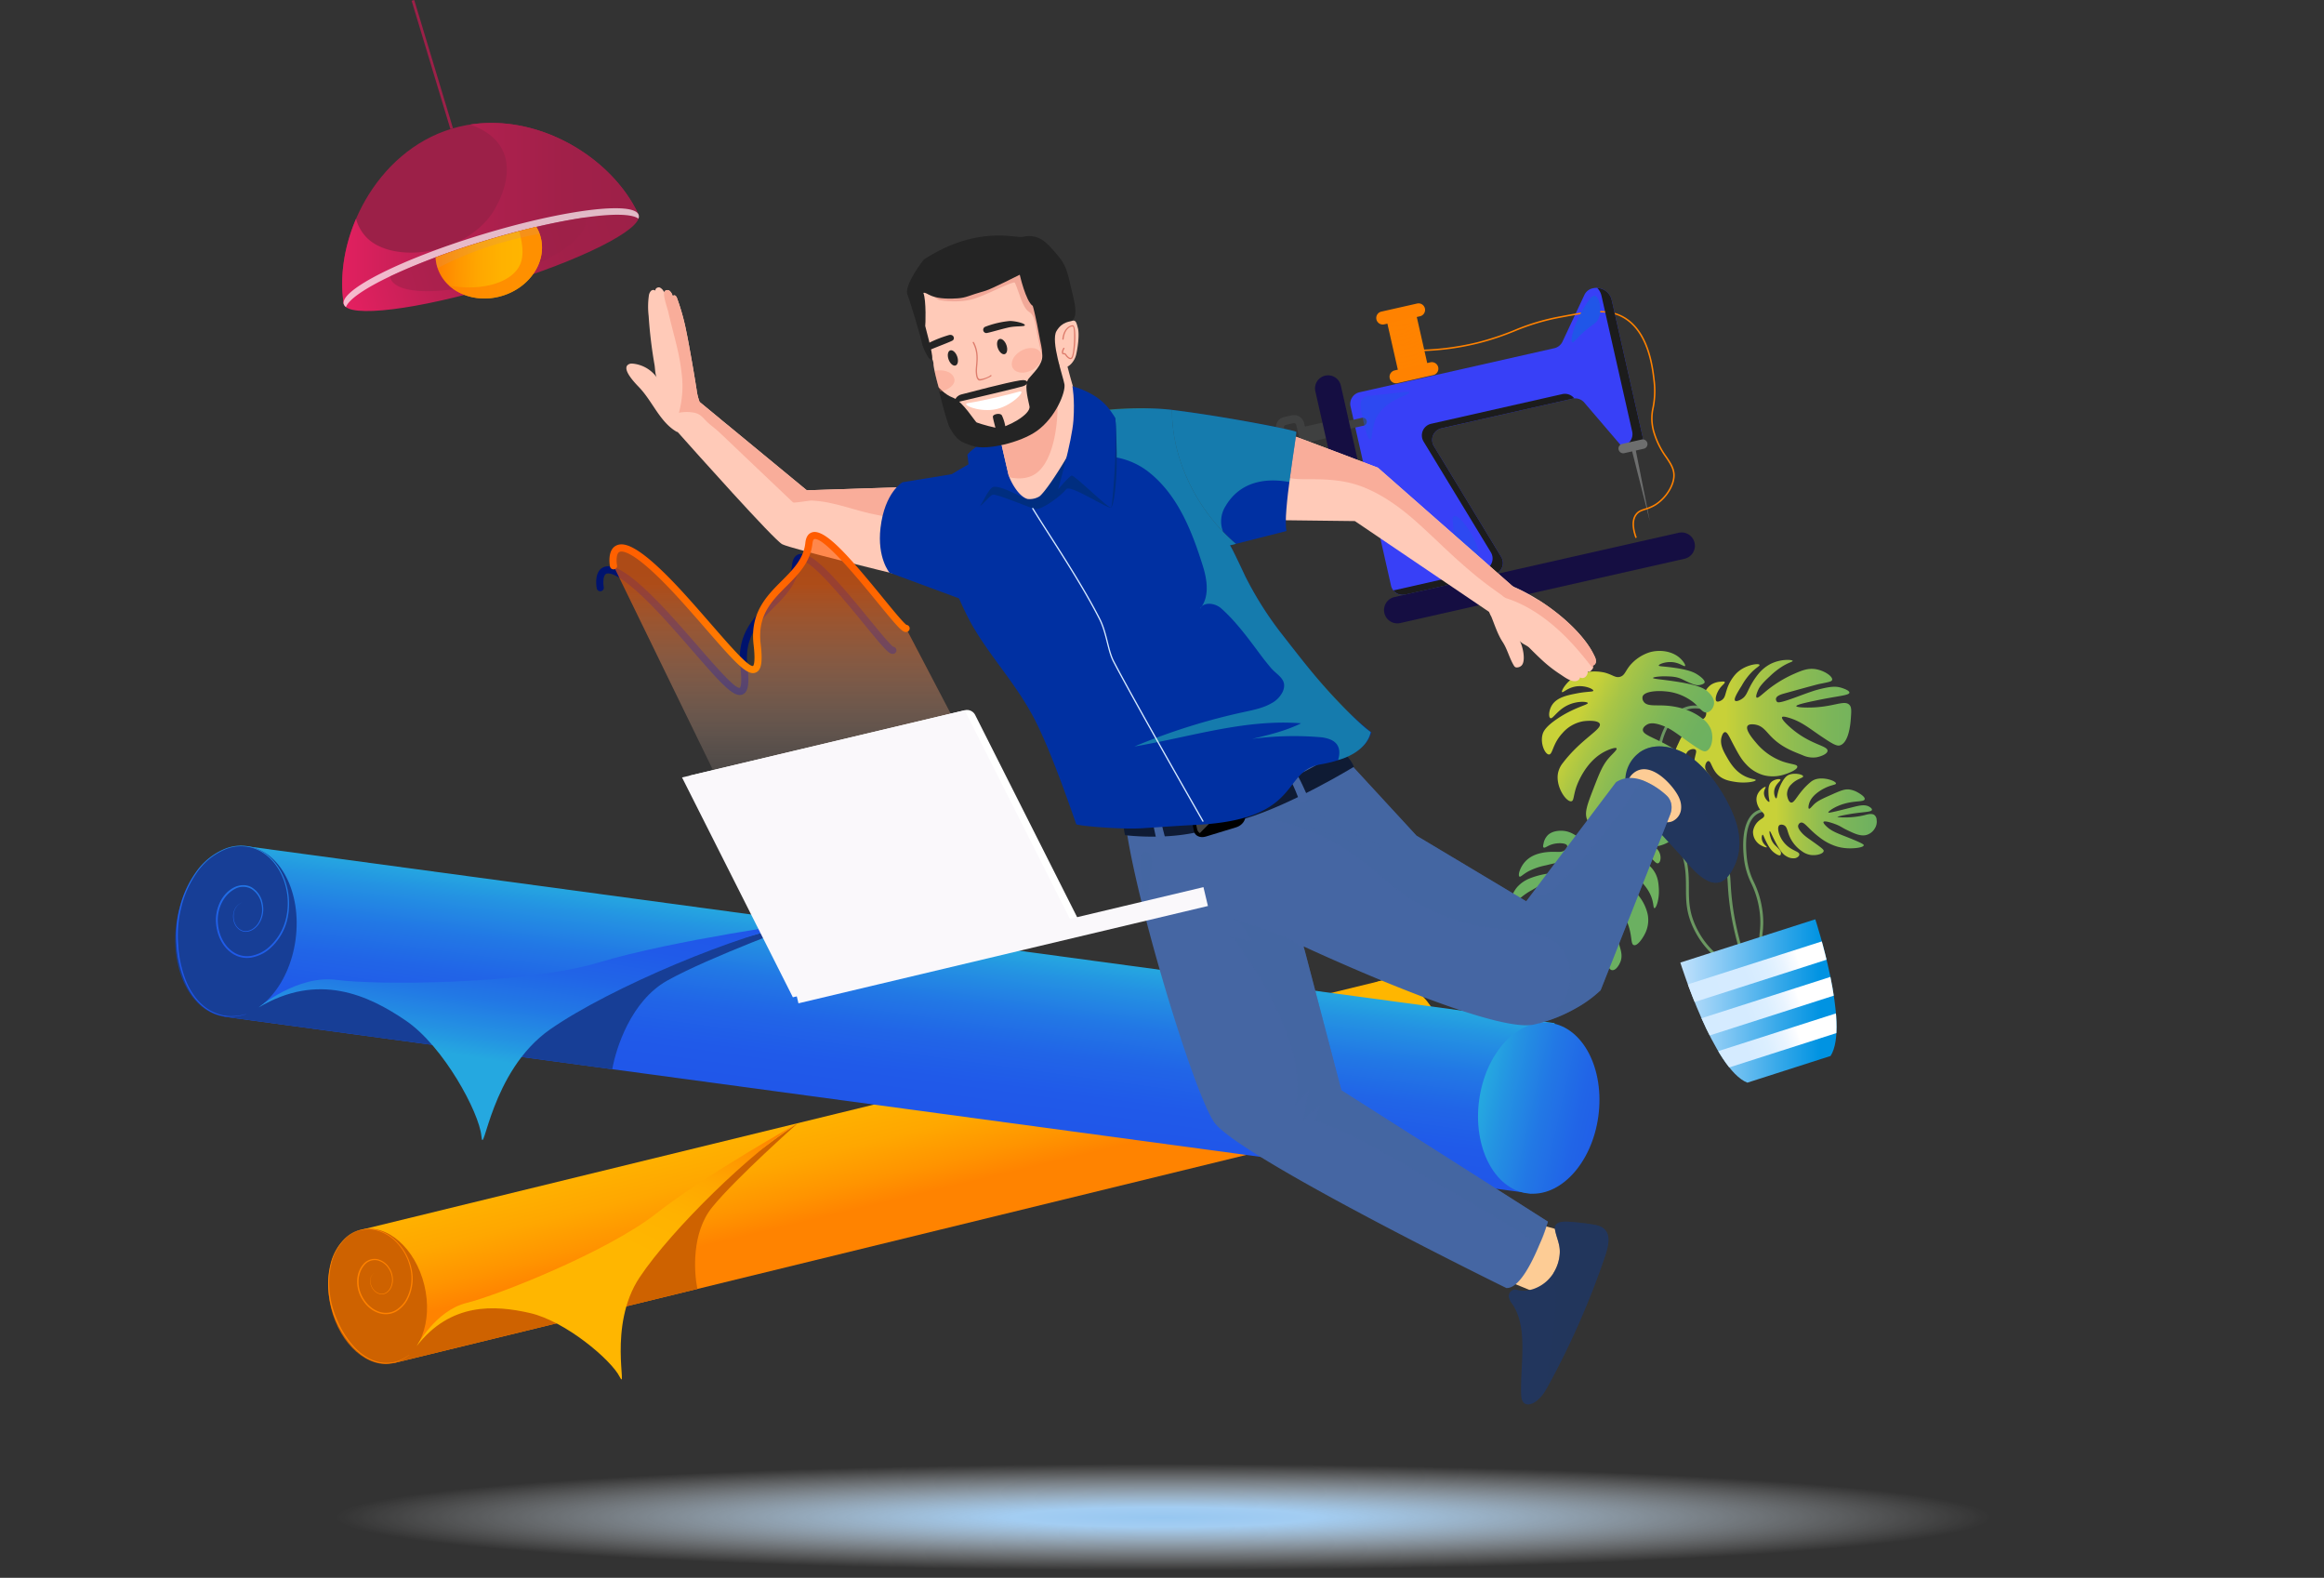 <svg xmlns="http://www.w3.org/2000/svg" xmlns:xlink="http://www.w3.org/1999/xlink" width="1125" height="763.546" viewBox="0 0 1125 763.546"><rect x="0" y="0" width="1125" height="763.546" fill="#333333" stroke="none"/><defs><linearGradient id="linear-gradient" x1="-0.08" y1="0.031" x2="0.827" y2="0.031" gradientUnits="objectBoundingBox"><stop offset="0" stop-color="#d5e9ff"></stop><stop offset="0.695" stop-color="#3dabea"></stop><stop offset="1" stop-color="#0093e2"></stop></linearGradient><linearGradient id="linear-gradient-2" x1="0.417" y1="-0.325" x2="0.393" y2="0.71" gradientUnits="objectBoundingBox"><stop offset="0" stop-color="#ffb600"></stop><stop offset="0.29" stop-color="#ffb200"></stop><stop offset="0.56" stop-color="#ffa700"></stop><stop offset="0.82" stop-color="#ff9400"></stop><stop offset="1" stop-color="#ff8300"></stop></linearGradient><linearGradient id="linear-gradient-3" x1="-0.347" y1="1.26" x2="-0.616" y2="2.296" xlink:href="#linear-gradient-2"></linearGradient><linearGradient id="linear-gradient-4" x1="0.035" y1="0.125" x2="0.365" y2="-0.352" xlink:href="#linear-gradient-2"></linearGradient><linearGradient id="linear-gradient-5" x1="0.512" y1="-0.007" x2="0.487" y2="1.029" gradientUnits="objectBoundingBox"><stop offset="0" stop-color="#25a8e0"></stop><stop offset="0.13" stop-color="#2493e2"></stop><stop offset="0.34" stop-color="#2278e5"></stop><stop offset="0.55" stop-color="#2165e7"></stop><stop offset="0.77" stop-color="#205ae9"></stop><stop offset="1" stop-color="#2056e9"></stop></linearGradient><linearGradient id="linear-gradient-6" x1="0.561" y1="0.017" x2="0.373" y2="1.498" xlink:href="#linear-gradient-5"></linearGradient><linearGradient id="linear-gradient-7" x1="0.331" y1="0.607" x2="0.619" y2="-0.094" xlink:href="#linear-gradient-5"></linearGradient><linearGradient id="linear-gradient-8" x1="0.667" y1="-0.185" x2="0.38" y2="0.856" xlink:href="#linear-gradient-5"></linearGradient><linearGradient id="linear-gradient-9" x1="-7.124" y1="2.036" x2="-6.77" y2="2.678" gradientUnits="objectBoundingBox"><stop offset="0" stop-color="#53d8ff"></stop><stop offset="0.206" stop-color="#4db9fd"></stop><stop offset="1" stop-color="#3840f7"></stop></linearGradient><linearGradient id="linear-gradient-10" x1="-7.222" y1="6.787" x2="-6.198" y2="6.787" gradientUnits="objectBoundingBox"><stop offset="0" stop-color="#2b3582"></stop><stop offset="1" stop-color="#150e42"></stop></linearGradient><linearGradient id="linear-gradient-11" x1="-42.557" y1="5.577" x2="-41.961" y2="5.577" xlink:href="#linear-gradient-10"></linearGradient><linearGradient id="linear-gradient-12" x1="-67.334" y1="9.903" x2="-66.642" y2="9.912" xlink:href="#linear-gradient-2"></linearGradient><linearGradient id="linear-gradient-13" y1="0.5" x2="1" y2="0.5" gradientUnits="objectBoundingBox"><stop offset="0" stop-color="#e32060"></stop><stop offset="0.07" stop-color="#da205d"></stop><stop offset="0.29" stop-color="#bf2054"></stop><stop offset="0.52" stop-color="#ac204d"></stop><stop offset="0.75" stop-color="#a12049"></stop><stop offset="1" stop-color="#9d2048"></stop></linearGradient><linearGradient id="linear-gradient-14" x1="0.021" y1="0.5" x2="0.979" y2="0.5" xlink:href="#linear-gradient-13"></linearGradient><linearGradient id="linear-gradient-15" x1="0.828" y1="0.499" x2="0.03" y2="0.508" xlink:href="#linear-gradient-2"></linearGradient><linearGradient id="linear-gradient-16" x1="0.931" y1="-0.694" x2="0.27" y2="-0.015" gradientUnits="objectBoundingBox"><stop offset="0" stop-color="#c8d138"></stop><stop offset="0.18" stop-color="#a8c546"></stop><stop offset="0.38" stop-color="#8dbc52"></stop><stop offset="0.58" stop-color="#7ab55a"></stop><stop offset="0.78" stop-color="#6fb15f"></stop><stop offset="1" stop-color="#6bb061"></stop></linearGradient><linearGradient id="linear-gradient-17" x1="0.289" y1="-0.061" x2="1.341" y2="-0.061" xlink:href="#linear-gradient-16"></linearGradient><linearGradient id="linear-gradient-18" x1="0.547" y1="-0.257" x2="1.251" y2="0.132" xlink:href="#linear-gradient-16"></linearGradient><clipPath id="clip-path"><path id="Trazado_10233" data-name="Trazado 10233" d="M1042.936,638.79,1002.669,651.7c-16.26-6.391-32.447-58.114-32.447-58.114l65.334-20.941S1052.452,624.139,1042.936,638.79Z" transform="translate(-970.222 -572.642)" fill="url(#linear-gradient)"></path></clipPath><linearGradient id="linear-gradient-20" x1="0.048" y1="-3.866" x2="0.771" y2="-3.866" gradientUnits="objectBoundingBox"><stop offset="0" stop-color="#d4ebff"></stop><stop offset="0.507" stop-color="#d5ebff"></stop><stop offset="0.708" stop-color="#dcefff"></stop><stop offset="0.855" stop-color="#e9f4ff"></stop><stop offset="0.975" stop-color="#fafcff"></stop><stop offset="1" stop-color="#fff"></stop></linearGradient><linearGradient id="linear-gradient-21" x1="-0.024" y1="-3.774" x2="0.699" y2="-3.774" xlink:href="#linear-gradient-20"></linearGradient><linearGradient id="linear-gradient-22" x1="-0.095" y1="-3.682" x2="0.627" y2="-3.682" xlink:href="#linear-gradient-20"></linearGradient><linearGradient id="linear-gradient-23" x1="0.187" y1="-0.202" x2="1.176" y2="-0.202" xlink:href="#linear-gradient-16"></linearGradient><radialGradient id="radial-gradient" cx="0.5" cy="0.5" r="6.983" gradientTransform="translate(0.475 0.469) scale(0.051 0.063)" gradientUnits="objectBoundingBox"><stop offset="0" stop-color="#97c7f1"></stop><stop offset="0.184" stop-color="#a3cdf2"></stop><stop offset="1" stop-color="#fff" stop-opacity="0"></stop></radialGradient><linearGradient id="linear-gradient-24" x1="-2.774" y1="1.133" x2="-1.391" y2="1.133" gradientUnits="objectBoundingBox"><stop offset="0.007" stop-color="#0062c1"></stop><stop offset="0.347" stop-color="#004bb2"></stop><stop offset="0.736" stop-color="#0037a6"></stop><stop offset="1" stop-color="#0030a2"></stop></linearGradient><linearGradient id="linear-gradient-25" x1="-6.565" y1="2.479" x2="-5.599" y2="2.479" xlink:href="#linear-gradient-24"></linearGradient><linearGradient id="linear-gradient-26" x1="-1.127" y1="0.953" x2="-0.375" y2="0.953" xlink:href="#linear-gradient-24"></linearGradient><linearGradient id="linear-gradient-27" x1="-122.167" y1="0.827" x2="-122.125" y2="-0.119" xlink:href="#linear-gradient-24"></linearGradient><linearGradient id="linear-gradient-28" x1="-125.577" y1="0.937" x2="-125.534" y2="0.351" xlink:href="#linear-gradient-24"></linearGradient><linearGradient id="linear-gradient-29" x1="-3.565" y1="-0.997" x2="-3.508" y2="-0.997" gradientUnits="objectBoundingBox"><stop offset="0" stop-color="#99ceff"></stop><stop offset="1" stop-color="#d5e9ff"></stop></linearGradient><linearGradient id="linear-gradient-30" x1="-2.286" y1="0.036" x2="-2.286" y2="0.827" gradientUnits="objectBoundingBox"><stop offset="0" stop-color="#ff5900"></stop><stop offset="0.207" stop-color="#ff5d07"></stop><stop offset="0.993" stop-color="#fff" stop-opacity="0"></stop><stop offset="1" stop-color="#fff"></stop></linearGradient><linearGradient id="linear-gradient-31" x1="-2.799" y1="-0.604" x2="-3.054" y2="0.945" gradientUnits="objectBoundingBox"><stop offset="0" stop-color="#ff5900"></stop><stop offset="0.191" stop-color="#ff6000"></stop><stop offset="0.474" stop-color="#ff7400"></stop><stop offset="0.812" stop-color="#ff9400"></stop><stop offset="0.993" stop-color="#ffa900"></stop></linearGradient><linearGradient id="linear-gradient-32" x1="0.306" y1="-1.397" x2="0.886" y2="-0.776" xlink:href="#linear-gradient-20"></linearGradient></defs><g id="Grupo_1026" data-name="Grupo 1026" transform="translate(-221.329 -174.023)"><g id="Grupo_1007" data-name="Grupo 1007" transform="translate(373.69 643.156)"><rect id="Rect&#xE1;ngulo_1595" data-name="Rect&#xE1;ngulo 1595" width="509.647" height="66.413" transform="translate(22.578 125.977) rotate(-13.718)" fill="url(#linear-gradient-2)"></rect><path id="Trazado_10185" data-name="Trazado 10185" d="M489.171,728.674c-13.537,8.715-37.734,15.761-62.128,22-21.173,5.415-15.858,15.832-34.984,25.865l.145.592,146.9-35.86c-1.623-8.055-2.951-27.166,7.252-39.66,11.623-14.229,41.362-40.571,41.362-40.571s-8.056,5.385-15.446,11.037S502.708,719.958,489.171,728.674Z" transform="translate(-353.876 -586.637)" fill="#ce6200"></path><ellipse id="Elipse_173" data-name="Elipse 173" cx="23.241" cy="33.207" rx="23.241" ry="33.207" transform="translate(0 131.488) rotate(-13.718)" fill="#ce6200"></ellipse><ellipse id="Elipse_174" data-name="Elipse 174" cx="23.241" cy="33.207" rx="23.241" ry="33.207" transform="translate(493.497 11.023) rotate(-13.718)" fill="url(#linear-gradient-3)"></ellipse><path id="Trazado_10186" data-name="Trazado 10186" d="M402.032,768.968c16.454-21.186,37.683-19.969,54.877-16.04s39.281,22.659,43.413,30.841-6-24.593,9.629-48.061,55-61.7,76.614-74.667c0,0-44.731,25.017-68.388,43.609s-77.024,39.735-91.941,43.377S402.032,768.968,402.032,768.968Z" transform="translate(-352.719 -586.637)" fill="url(#linear-gradient-4)"></path><path id="Trazado_10187" data-name="Trazado 10187" d="M402.931,767.877a20.3,20.3,0,0,1-6.409,3.489,16.957,16.957,0,0,1-7.3.522c-4.921-.707-9.271-3.507-12.716-6.96a44.189,44.189,0,0,1-8.3-12.067,43.051,43.051,0,0,1-4.183-14.038,39.518,39.518,0,0,1,.721-14.606,25.508,25.508,0,0,1,7.038-12.692,16.413,16.413,0,0,1,13.486-4.56,20.994,20.994,0,0,1,12.57,7.1,26.5,26.5,0,0,1,6.391,13.089,21.621,21.621,0,0,1-2.345,14.359,15.031,15.031,0,0,1-5.166,5.3,10.259,10.259,0,0,1-7.29,1.157c-5-1.048-8.79-5.122-10.636-9.676-1.8-4.575-1.561-10.282,1.777-14.189a7.167,7.167,0,0,1,6.8-2.591A9.265,9.265,0,0,1,393.3,725.8a10.236,10.236,0,0,1,1.6,7.123c-.353,2.4-1.838,4.944-4.379,5.556-5.351.886-8.852-7.05-4.649-10.318-4.06,3.329-.407,11.01,4.591,10.049,2.352-.593,3.764-3.031,4.064-5.343a9.8,9.8,0,0,0-1.628-6.806,8.737,8.737,0,0,0-5.634-3.978,6.529,6.529,0,0,0-6.181,2.468c-3.046,3.667-3.373,9.1-1.634,13.484,1.761,4.378,5.422,8.287,10.116,9.265a9.577,9.577,0,0,0,6.819-1.07,14.386,14.386,0,0,0,4.933-5.052,21.437,21.437,0,0,0,2.365-13.937,26.033,26.033,0,0,0-6.138-12.915,20.662,20.662,0,0,0-12.312-7.079,15.724,15.724,0,0,0-13.261,4.479,25.164,25.164,0,0,0-6.821,12.59,39.142,39.142,0,0,0-.583,14.436,44.6,44.6,0,0,0,4.2,13.837,43.629,43.629,0,0,0,8.087,11.989c3.365,3.433,7.61,6.213,12.421,6.948a17.4,17.4,0,0,0,7.174-.388,20.151,20.151,0,0,0,6.432-3.316Z" transform="translate(-357.171 -581.325)" fill="#ff8200"></path></g><g id="Grupo_1008" data-name="Grupo 1008" transform="translate(301.123 579.699)"><rect id="Rect&#xE1;ngulo_1596" data-name="Rect&#xE1;ngulo 1596" width="638.487" height="83.202" transform="matrix(0.991, 0.134, -0.134, 0.991, 40.026, 3.91)" fill="url(#linear-gradient-5)"></rect><path id="Trazado_10188" data-name="Trazado 10188" d="M453.942,607.549c-19.775,3.965-51.219,1.1-82.524-2.788-27.168-3.379-25.741,11.2-52.636,14.145l-.1.757L506.41,645.1c1.795-10.135,9-33.03,26.614-42.928C553.092,590.9,599.834,573.8,599.834,573.8s-11.86,2.59-23.065,5.8S473.719,603.583,453.942,607.549Z" transform="translate(-289.826 -533.304)" fill="#173e96"></path><ellipse id="Elipse_175" data-name="Elipse 175" cx="41.601" cy="29.117" rx="41.601" ry="29.117" transform="matrix(0.134, -0.991, 0.991, 0.134, 0, 82.449)" fill="#173e96"></ellipse><ellipse id="Elipse_176" data-name="Elipse 176" cx="41.601" cy="29.117" rx="41.601" ry="29.117" transform="translate(630.643 167.912) rotate(-82.283)" fill="url(#linear-gradient-6)"></ellipse><path id="Trazado_10189" data-name="Trazado 10189" d="M333.507,615.172c28.887-17.173,53.087-6.034,71.338,6.42S440.277,666,441.352,677.434s4.259-31.429,33.233-51.639,92.388-46.77,123.528-51.995c0,0-63.617,8.694-99.717,19.542s-108.014,11.072-127.077,8.49S333.507,615.172,333.507,615.172Z" transform="translate(-288.105 -533.304)" fill="url(#linear-gradient-7)"></path><path id="Trazado_10190" data-name="Trazado 10190" d="M331.582,622.307a25.4,25.4,0,0,1-9.072,1.133,21.227,21.227,0,0,1-8.748-2.73c-5.414-3.079-9.206-8.335-11.644-13.94a55.343,55.343,0,0,1-4.151-17.87,53.928,53.928,0,0,1,1.548-18.285,49.533,49.533,0,0,1,7.528-16.7,31.957,31.957,0,0,1,14.018-11.577,20.569,20.569,0,0,1,17.817.856c5.442,3,9.26,8.309,11.408,14.032a33.2,33.2,0,0,1,1.459,18.191,27.082,27.082,0,0,1-9.308,15.672,18.838,18.838,0,0,1-8.452,3.815,12.851,12.851,0,0,1-9.031-1.988c-5.349-3.511-7.9-10-7.972-16.153,0-6.159,2.886-12.706,8.568-15.735,2.752-1.473,6.412-1.747,9.113.089a11.611,11.611,0,0,1,4.955,7.718,12.823,12.823,0,0,1-1.4,9.039c-1.512,2.642-4.407,4.924-7.649,4.474-6.646-1.417-7.1-12.274-.7-14.162-6.259,2.023-5.516,12.653.753,13.82,3.013.386,5.778-1.81,7.185-4.368a12.288,12.288,0,0,0,1.216-8.683,10.944,10.944,0,0,0-4.749-7.217,8.179,8.179,0,0,0-8.337.048c-5.23,2.882-8.1,9.065-8.079,14.977.049,5.911,2.529,12.144,7.555,15.436a12,12,0,0,0,8.443,1.873,18.017,18.017,0,0,0,8.065-3.634,26.846,26.846,0,0,0,9.139-15.171,32.612,32.612,0,0,0-1.246-17.87c-2.073-5.651-5.789-10.9-11.117-13.893a19.7,19.7,0,0,0-17.515-.848,31.535,31.535,0,0,0-13.719,11.559,49.045,49.045,0,0,0-7.288,16.569,55.831,55.831,0,0,0-1.434,18.059,54.69,54.69,0,0,0,3.941,17.684c2.353,5.543,6.03,10.729,11.3,13.788a21.806,21.806,0,0,0,8.544,2.833,25.272,25.272,0,0,0,9.018-.923Z" transform="translate(-292.254 -537.143)" fill="url(#linear-gradient-8)"></path></g><g id="Grupo_1009" data-name="Grupo 1009" transform="translate(838.985 313.323)"><path id="Trazado_10191" data-name="Trazado 10191" d="M947.438,366.781a.367.367,0,0,0,.269-.455c-4.262-14.839-5.662-20.455-5.543-24.466a.363.363,0,0,0-.727-.021c-.122,4.108,1.285,9.768,5.571,24.69A.364.364,0,0,0,947.438,366.781Z" transform="translate(-774.853 -293.888)" fill="#bb9e83"></path><path id="Trazado_10192" data-name="Trazado 10192" d="M950.98,304.763l14.878,65.8a5.762,5.762,0,0,1-10,5.018l-18.176-21.241a5.765,5.765,0,0,0-5.649-1.874L868.547,366.82a5.762,5.762,0,0,0-3.654,8.614l32.561,53.578a5.763,5.763,0,0,1-3.653,8.614l-42.761,9.668a5.763,5.763,0,0,1-6.892-4.349l-19.6-86.687a5.763,5.763,0,0,1,4.349-6.892l94.3-21.322a5.765,5.765,0,0,0,3.946-3.174l10.613-22.62a5.763,5.763,0,0,1,3.734-3.122l.123-.032A7.6,7.6,0,0,1,950.98,304.763Z" transform="translate(-788.434 -298.838)" fill="url(#linear-gradient-9)"></path><path id="Trazado_10193" data-name="Trazado 10193" d="M946.171,367.8l9.147,36.044-7.25-36.473Z" transform="translate(-774.303 -290.884)" fill="#6d6e6e"></path><path id="Trazado_10194" data-name="Trazado 10194" d="M984.521,417.628l-137.6,31.114a6.442,6.442,0,1,1-2.841-12.567l137.6-31.114a6.442,6.442,0,1,1,2.841,12.567Z" transform="translate(-786.734 -286.529)" fill="url(#linear-gradient-10)"></path><path id="Trazado_10195" data-name="Trazado 10195" d="M809,380.835a1.944,1.944,0,0,0,1.469-2.325l-4.652-20.571a5.049,5.049,0,0,0-6.033-3.807l-3.675.832a5.049,5.049,0,0,0-3.808,6.031l2.239,9.9a1.945,1.945,0,0,0,3.793-.858l-2.238-9.9a1.155,1.155,0,0,1,.871-1.382l3.676-.831a1.156,1.156,0,0,1,1.38.873l4.652,20.571A1.944,1.944,0,0,0,809,380.835Z" transform="translate(-792.174 -292.435)" fill="#3f4040"></path><rect id="Rect&#xE1;ngulo_1597" data-name="Rect&#xE1;ngulo 1597" width="16.977" height="7.78" transform="matrix(0.975, -0.221, 0.221, 0.975, 12.115, 67.572)" fill="#3f4040"></rect><path id="Trazado_10196" data-name="Trazado 10196" d="M822.169,361.087l9.247-2.09a1.944,1.944,0,1,0-.857-3.792l-9.247,2.091a1.943,1.943,0,1,0,.857,3.791Z" transform="translate(-788.969 -292.302)" fill="#3f4040"></path><path id="Trazado_10197" data-name="Trazado 10197" d="M814.055,336.924a6.32,6.32,0,0,1,7.559,4.771l8.578,37.938a6.32,6.32,0,1,1-12.329,2.788l-8.579-37.938A6.32,6.32,0,0,1,814.055,336.924Z" transform="translate(-790.207 -294.436)" fill="url(#linear-gradient-11)"></path><path id="Trazado_10198" data-name="Trazado 10198" d="M959.435,418.744l.684-.247c-1.762-4.875-1.791-8.531-.089-10.867,1.071-1.471,2.48-1.923,4.261-2.5a21.294,21.294,0,0,0,4.577-1.922c4.52-2.638,8.367-7.793,9.356-12.534.954-4.569-1.029-7.527-3.539-11.273a39.586,39.586,0,0,1-5.86-11.7,22.989,22.989,0,0,1-.455-12.018,41.875,41.875,0,0,0,.453-13.34c-.709-6.138-2.59-22.439-13.583-29.875-8.2-5.545-17.918-3.724-32.628-.964a107.929,107.929,0,0,0-21.947,6.6,130.241,130.241,0,0,1-18.106,5.95,128.612,128.612,0,0,1-32.248,3.56l-.011.729a127.54,127.54,0,0,0,32.432-3.585,130.217,130.217,0,0,0,18.2-5.976,107.977,107.977,0,0,1,21.816-6.561c15.05-2.82,24.135-4.524,32.085.853,10.716,7.25,12.57,23.309,13.269,29.357a41.215,41.215,0,0,1-.448,13.136,23.588,23.588,0,0,0,.474,12.34,40.759,40.759,0,0,0,5.955,11.907c2.509,3.742,4.323,6.449,3.43,10.719-.95,4.555-4.654,9.512-9.011,12.053a20.774,20.774,0,0,1-4.43,1.859c-1.833.587-3.416,1.095-4.628,2.758C957.587,409.746,957.585,413.628,959.435,418.744Z" transform="translate(-785.429 -297.674)" fill="#ff8200"></path><rect id="Rect&#xE1;ngulo_1598" data-name="Rect&#xE1;ngulo 1598" width="14.586" height="28.2" transform="matrix(-0.975, 0.221, -0.221, -0.975, 73.712, 38.524)" fill="url(#linear-gradient-12)"></rect><path id="Trazado_10199" data-name="Trazado 10199" d="M839.546,315.724l17.309-3.914a3.16,3.16,0,1,0-1.394-6.165l-17.309,3.914a3.16,3.16,0,1,0,1.394,6.165Z" transform="translate(-787.124 -298.057)" fill="#ff8200"></path><path id="Trazado_10200" data-name="Trazado 10200" d="M845.311,341.219l17.309-3.914a3.16,3.16,0,1,0-1.394-6.165l-17.309,3.914a3.16,3.16,0,1,0,1.394,6.165Z" transform="translate(-786.455 -295.098)" fill="#ff8200"></path><path id="Trazado_10201" data-name="Trazado 10201" d="M848.443,315.54a13.147,13.147,0,0,0,6.013-2.848.243.243,0,0,0,.013-.344.246.246,0,0,0-.343-.016c-4.172,3.848-12.8,3.309-12.89,3.307a.243.243,0,1,0-.032.485A27.886,27.886,0,0,0,848.443,315.54Z" transform="translate(-786.51 -297.279)" fill="#ff8200"></path><path id="Trazado_10202" data-name="Trazado 10202" d="M846.338,317.866a21.974,21.974,0,0,0,8.4-3.782.242.242,0,0,0,.041-.342.246.246,0,0,0-.34-.042c-4.888,3.838-12.154,4.44-12.612,3.956a.255.255,0,0,0-.342-.017.237.237,0,0,0-.027.334C841.862,318.447,843.851,318.429,846.338,317.866Z" transform="translate(-786.461 -297.119)" fill="#ff8200"></path><path id="Trazado_10203" data-name="Trazado 10203" d="M845.461,319.846c2.972-.672,7.038-2.269,9.3-4.383a.243.243,0,0,0-.333-.355c-3.074,2.872-9.851,4.837-11.88,4.578a.243.243,0,0,0-.06.483A9.844,9.844,0,0,0,845.461,319.846Z" transform="translate(-786.36 -296.957)" fill="#ff8200"></path><path id="Trazado_10204" data-name="Trazado 10204" d="M850.361,324.037a13.13,13.13,0,0,0,6.017-2.848.246.246,0,0,0,.014-.345.249.249,0,0,0-.344-.015c-4.171,3.848-12.8,3.314-12.891,3.308a.244.244,0,1,0-.031.487A27.959,27.959,0,0,0,850.361,324.037Z" transform="translate(-786.288 -296.293)" fill="#ff8200"></path><path id="Trazado_10205" data-name="Trazado 10205" d="M848.259,326.366a21.986,21.986,0,0,0,8.4-3.782.243.243,0,0,0-.3-.384c-4.889,3.838-12.154,4.44-12.613,3.956a.253.253,0,0,0-.343-.018.239.239,0,0,0-.027.334C843.783,326.946,845.773,326.928,848.259,326.366Z" transform="translate(-786.238 -296.132)" fill="#ff8200"></path><path id="Trazado_10206" data-name="Trazado 10206" d="M847.378,328.345c2.972-.672,7.04-2.27,9.3-4.382a.244.244,0,0,0,.011-.344.239.239,0,0,0-.344-.011c-3.071,2.872-9.848,4.825-11.881,4.578a.243.243,0,1,0-.059.482A9.819,9.819,0,0,0,847.378,328.345Z" transform="translate(-786.137 -295.971)" fill="#ff8200"></path><path id="Trazado_10207" data-name="Trazado 10207" d="M851.479,328.977a13.121,13.121,0,0,0,6.016-2.848.244.244,0,0,0,.014-.344.248.248,0,0,0-.344-.016c-4.171,3.85-12.8,3.316-12.89,3.309a.243.243,0,1,0-.031.485A27.972,27.972,0,0,0,851.479,328.977Z" transform="translate(-786.158 -295.719)" fill="#ff8200"></path><path id="Trazado_10208" data-name="Trazado 10208" d="M849.376,331.305a21.97,21.97,0,0,0,8.4-3.782.243.243,0,0,0-.3-.384c-4.887,3.836-12.155,4.435-12.611,3.959a.25.25,0,0,0-.344-.02.238.238,0,0,0-.026.334C844.9,331.886,846.89,331.868,849.376,331.305Z" transform="translate(-786.108 -295.559)" fill="#ff8200"></path><path id="Trazado_10209" data-name="Trazado 10209" d="M848.5,333.284c2.971-.672,7.037-2.269,9.3-4.383a.242.242,0,0,0,.011-.344.238.238,0,0,0-.343-.011c-3.073,2.872-9.852,4.835-11.88,4.578a.249.249,0,0,0-.272.212.244.244,0,0,0,.211.271A9.886,9.886,0,0,0,848.5,333.284Z" transform="translate(-786.008 -295.398)" fill="#ff8200"></path><path id="Trazado_10210" data-name="Trazado 10210" d="M849.455,320.018a13.153,13.153,0,0,0,6.013-2.848.245.245,0,0,0,.014-.345.249.249,0,0,0-.344-.014c-4.171,3.848-12.8,3.311-12.89,3.307a.243.243,0,0,0-.032.485A28,28,0,0,0,849.455,320.018Z" transform="translate(-786.393 -296.759)" fill="#ff8200"></path><path id="Trazado_10211" data-name="Trazado 10211" d="M847.35,322.344a21.977,21.977,0,0,0,8.4-3.782.243.243,0,0,0,.041-.342.247.247,0,0,0-.342-.042c-4.888,3.836-12.153,4.44-12.611,3.956a.255.255,0,0,0-.343-.018.238.238,0,0,0-.027.334C842.874,322.925,844.862,322.907,847.35,322.344Z" transform="translate(-786.344 -296.599)" fill="#ff8200"></path><path id="Trazado_10212" data-name="Trazado 10212" d="M846.474,324.325c2.971-.672,7.038-2.269,9.3-4.383a.243.243,0,0,0,.01-.344.24.24,0,0,0-.343-.011c-3.074,2.872-9.852,4.834-11.88,4.577a.248.248,0,0,0-.272.213.244.244,0,0,0,.211.271A9.886,9.886,0,0,0,846.474,324.325Z" transform="translate(-786.243 -296.437)" fill="#ff8200"></path><path id="Trazado_10213" data-name="Trazado 10213" d="M944.1,375.251a5.763,5.763,0,0,0,4.35-6.892l-14.878-65.8a7.526,7.526,0,0,0-2.058-3.681,7.57,7.57,0,0,1,7.04,5.877l14.878,65.8a5.762,5.762,0,0,1-10,5.018l-.171-.2A5.828,5.828,0,0,0,944.1,375.251Z" transform="translate(-776.004 -298.833)" fill="#1c1c1c"></path><path id="Trazado_10214" data-name="Trazado 10214" d="M843.892,439.765l42.76-9.668a5.763,5.763,0,0,0,3.654-8.614L857.745,367.9a5.763,5.763,0,0,1,3.654-8.614l63.487-14.356a5.764,5.764,0,0,1,5.649,1.874l.171.2a5.672,5.672,0,0,0-.837.122l-63.487,14.356a5.763,5.763,0,0,0-3.654,8.614l32.561,53.578a5.763,5.763,0,0,1-3.653,8.614l-42.761,9.668a5.75,5.75,0,0,1-5.809-2.095A5.72,5.72,0,0,0,843.892,439.765Z" transform="translate(-786.268 -293.505)" fill="#1c1c1c"></path><path id="Trazado_10215" data-name="Trazado 10215" d="M943.5,371.222l9.524-2.154a2.289,2.289,0,0,0-1.01-4.465l-9.524,2.153a2.29,2.29,0,0,0,1.01,4.466Z" transform="translate(-774.937 -291.212)" fill="#6d6e6e"></path><path id="Trazado_10216" data-name="Trazado 10216" d="M931.643,302.282c2.281.442,4.091,7.731,1.231,12.059-.875,1.325-1.474,1.291-4.416,3.615-5.608,4.431-6.845,7.251-7.674,6.845-1.46-.715,1.241-10.033,6.21-17.73C928.852,304.193,930.287,302.019,931.643,302.282Z" transform="translate(-777.295 -298.44)" fill="#2056e8"></path><path id="Trazado_10217" data-name="Trazado 10217" d="M852.5,344.166c-.214-.666-2.892-.1-10.425.738-9.26,1.027-11.1.82-12.384,2.551-1.38,1.862-.762,4.694.473,10.36.536,2.455,2.026,9.29,3.448,9.19,1.262-.088.258-5.47,3.046-10.782C841.321,347.345,852.949,345.545,852.5,344.166Z" transform="translate(-787.911 -293.611)" fill="#2056e8" opacity="0.44"></path><path id="Trazado_10218" data-name="Trazado 10218" d="M870.06,397.848c2.322-1.028,8.371,6.826,11.234,14.408,1.4,3.719,1.166,5.052,1.022,5.626-1.778,7.118-17.208,9.853-19.025,6.795-1.036-1.744,3.245-3.872,5.523-10.845C871.687,405.043,868.048,398.739,870.06,397.848Z" transform="translate(-783.939 -287.358)" fill="#2056e8" opacity="0.44"></path></g><g id="Grupo_1010" data-name="Grupo 1010" transform="translate(384.009 174.023)"><path id="Trazado_10219" data-name="Trazado 10219" d="M513.293,271.916c-13.381-29.347-53.654-52.931-90.531-41.787s-57.348,53.085-52.237,84.932Z" transform="translate(-366.785 -167.838)" fill="#9c2048"></path><path id="Trazado_10220" data-name="Trazado 10220" d="M370.526,315.058l142.768-43.144C501,244.955,466.015,222.882,431.816,228.1c6.316,2.343,12.458,5.99,15.587,12.436,6.584,13.562-4.729,30.084-5.311,30.911-13.952,19.8-47.181,24.006-60.1,11.751a20.919,20.919,0,0,1-5.537-9.454C370.625,287.343,368.436,302.043,370.526,315.058Z" transform="translate(-366.785 -167.836)" fill="url(#linear-gradient-13)"></path><ellipse id="Elipse_177" data-name="Elipse 177" cx="74.572" cy="12.931" rx="74.572" ry="12.931" transform="translate(0 134.843) rotate(-16.814)" fill="url(#linear-gradient-14)"></ellipse><path id="Trazado_10221" data-name="Trazado 10221" d="M439.049,279.963C475.4,268.979,506.8,264.63,513.1,269.375a2.812,2.812,0,0,0,.118-1.753c-2.066-6.836-35.7-2.72-75.125,9.194s-69.709,27.113-67.643,33.95a2.8,2.8,0,0,0,1.069,1.394C374.144,304.719,402.7,290.947,439.049,279.963Z" transform="translate(-366.714 -163.544)" fill="#fff" opacity="0.69"></path><path id="Trazado_10222" data-name="Trazado 10222" d="M436.709,279.5a339.459,339.459,0,0,0-46.188,17.322,4.994,4.994,0,0,0,.141.771c2.494,8.255,25.651,8.561,51.721.683s45.183-20.957,42.688-29.213a4.994,4.994,0,0,0-.309-.72A339.574,339.574,0,0,0,436.709,279.5Z" transform="translate(-364.374 -163.077)" fill="#9c2048" opacity="0.57"></path><path id="Trazado_10223" data-name="Trazado 10223" d="M434.418,279.025c-8.568,2.589-16.694,5.334-24.159,8.114a19.527,19.527,0,0,0,.8,4.667c3.588,11.877,17.664,18.13,31.438,13.968s22.031-17.165,18.442-29.042a19.522,19.522,0,0,0-1.916-4.331C451.273,274.22,442.986,276.436,434.418,279.025Z" transform="translate(-362.084 -162.606)" fill="url(#linear-gradient-15)"></path><path id="Trazado_10224" data-name="Trazado 10224" d="M458.349,272.4c-2.686.629-5.455,1.325-8.259,2.049,1.177,4.947,2.556,10.871.536,15.842-3.78,9.3-19.3,13.409-34.524,10.477,6.234,5.7,16.044,7.928,25.722,5,13.774-4.163,22.031-17.165,18.442-29.042A19.524,19.524,0,0,0,458.349,272.4Z" transform="translate(-361.406 -162.606)" fill="#ff8200" opacity="0.73"></path><path id="Trazado_10225" data-name="Trazado 10225" d="M460.606,275.732a19.694,19.694,0,0,0-1.579-3.331c-7.754,1.819-16.041,4.035-24.609,6.624s-16.694,5.334-24.159,8.114a19.527,19.527,0,0,0,.8,4.667c.056.187.137.36.2.545a165.287,165.287,0,0,1,22.157-9.532A189.446,189.446,0,0,1,460.606,275.732Z" transform="translate(-362.084 -162.606)" fill="#e09653" opacity="0.29"></path><rect id="Rect&#xE1;ngulo_1599" data-name="Rect&#xE1;ngulo 1599" width="1.314" height="64.874" transform="translate(36.582 0.38) rotate(-16.814)" fill="#9c2048"></rect></g><g id="Grupo_1013" data-name="Grupo 1013" transform="translate(952.403 489.021)"><path id="Trazado_10226" data-name="Trazado 10226" d="M932.943,538.814c-3.472.371-5.251-3.378-10.643-3.956-.595-.064-4.892-.469-7.577,1.987a7.623,7.623,0,0,0-2.144,4.133c-.2.806-.392,1.631.019,1.924.593.424,1.757-.759,3.908-1.459,2.8-.91,6.609-.781,7.37.345.492.728-.292,1.865-1.1,2.478-1.4,1.066-3.057.7-5.8.732-1.535.019-6.153.114-9.965,2.157a12.689,12.689,0,0,0-3.292,2.542c-2.607,2.827-3.664,6.737-2.8,7.28.545.342,1.427-.919,4.2-2.47a31.218,31.218,0,0,1,8.515-2.956c4.079-1.008,8.045-1.987,8.891-.943.6.741-.545,2.289-1.6,3.154-1.627,1.327-3.379,1.314-6.388,1.792a38.876,38.876,0,0,0-8.705,2.32,16.265,16.265,0,0,0-5.853,4c-3.72,4.187-3.948,10.028-3.158,10.377.41.182.869-1.215,2.986-3.455a30.192,30.192,0,0,1,7.075-5.24c4.907-2.975,7.11-3.345,7.985-3.463.3-.04,4.138-.538,4.671.344.489.813-2.214,2.147-5.425,4.45a47.077,47.077,0,0,0-9.575,9.283c-2.668,3.585-4.659,6.261-4.36,10.351.317,4.341,3.136,9.231,5.079,9.394,1.03.085,1.441-1.187,3.147-5.706,0,0,.452-1.2,7.22-15.047.659-1.346,1.753-3.513,3.445-3.309a2.767,2.767,0,0,1,1.818,1.109c1.16,1.713-6.7,12.114-9.176,17.369-2.7,5.728-3.069,8.224-2.523,10.941.048.242.936,4.529,2.346,4.8,1.584.308,2.408-4.732,6.072-14.191,1.526-3.939,3.679-9.5,4.531-9.2.731.26.384,4.772-.194,8.185-1.72,10.159-6.042,13.854-3.552,16.964,1.157,1.444,3.244,1.866,7.416,2.709,2.682.541,13.859,2.8,16.027-1.153.826-1.507-.783-4.46-4.036-10.306-3.788-6.808-7.239-11.565-8.677-18.288-.529-2.469-.352-3.172.048-3.27,1.208-.3,5.1,4.782,7.589,8.758,6.415,10.253,6.09,17.352,8.858,17.962,1.894.417,3.663-2.551,4.281-4.335.811-2.344.318-4.6-.435-7.045-1.838-5.959-3.557-11.531-8.8-17.822-2.716-3.261-5.328-5.453-5.749-8.913-.062-.509-.362-3.384,1.163-3.822,2.331-.671,7.367,4.793,8.79,6.337,2.17,2.353,7.15,7.757,9.258,15.524,1.271,4.683.744,7.451,2.09,7.956,1.68.631,4.164-3.043,5.191-5a14.536,14.536,0,0,0,1.526-10.108,22.213,22.213,0,0,0-5.152-9.752c-2.584-3.075-5.6-5.354-10.14-8.783-4.186-3.162-7.077-4.925-6.774-6.075.224-.853,2.073-.873,2.645-.879,4.378-.05,8.395,3.151,11.39,5.538,2.956,2.356,8.1,6.456,10.061,12.354.936,2.817.7,4.709,1.249,4.835.868.2,2.474-4.354,2.173-9.326-.167-2.778-.374-6.181-2.987-9.514-3.065-3.911-7.577-5.345-7.26-6.662.173-.722,1.682-.934,2.853-.766,3.569.513,5.376,4.777,6.931,4.567,1.364-.184,1.994-3.738.109-6.318-1.935-2.65-5.964-3.511-8.2-3.989-4.205-.9-6.511-.136-7.379-1.306-.665-.9-.114-2.424.953-3.2,2.513-1.819,7.321.977,8.129-.3.6-.94-1.3-3.578-3.754-4.941-2.525-1.4-4.988-1.1-8.436-.614-2.86.4-7.017.98-10.715,3.763S935.516,538.539,932.943,538.814Z" transform="translate(-896.444 -447.769)" fill="url(#linear-gradient-16)"></path><path id="Trazado_10227" data-name="Trazado 10227" d="M1009.034,637.549a51.576,51.576,0,0,0-2.886-23.785c-3.212-8.414-7.4-12.2-11.841-16.2-3.658-3.3-7.441-6.712-10.844-13.066-4.4-8.211-4.408-14.309-4.418-20.765-.011-6.861-.022-13.958-5.06-24.183-2.612-5.3-10.559-21.436-21.607-21.25-9.842.177-19.323,13.088-22.533,30.725l1.385.252c3.04-16.7,12.14-29.421,21.172-29.569,6.74-.116,13.577,6.769,20.322,20.463,4.893,9.932,4.9,16.862,4.915,23.563.01,6.637.02,12.906,4.585,21.428,3.519,6.568,7.394,10.063,11.14,13.444,4.309,3.887,8.378,7.558,11.471,15.655a50.185,50.185,0,0,1,2.8,23.142Z" transform="translate(-892.568 -449.067)" fill="#6b9761"></path><path id="Trazado_10228" data-name="Trazado 10228" d="M1019.417,625.762l1.1-.87c-8.826-11.188-13.5-22.429-13.888-33.409a50.955,50.955,0,0,1,.276-6.921,40.889,40.889,0,0,0-.248-11.486,45.131,45.131,0,0,0-3.973-12.832,35,35,0,0,1-3.448-11.837c-1.2-11.2.712-18.776,5.382-21.338,3.293-1.807,7.424-.866,10.307.241l.5-1.314c-4.532-1.739-8.5-1.8-11.488-.161-5.2,2.85-7.367,10.919-6.1,22.721a36.139,36.139,0,0,0,3.561,12.261,43.966,43.966,0,0,1,3.868,12.478,39.672,39.672,0,0,1,.237,11.14,52.184,52.184,0,0,0-.281,7.1C1005.627,602.818,1010.4,614.336,1019.417,625.762Z" transform="translate(-884.717 -448.33)" fill="#6b9761"></path><path id="Trazado_10229" data-name="Trazado 10229" d="M1014.834,633.205l1.224-.692a161.006,161.006,0,0,1-17.979-47.678,125.914,125.914,0,0,1-2.325-18.639c-.376-6.051-.647-10.422-3.833-17.472-5.053-11.19-11.888-16.994-17.918-22.116-6.311-5.359-11.3-9.592-12.251-18.213-1.143-10.318,3.884-23.559,12.937-26.461.146-.047.292-.09.439-.133,5.883-1.644,11.844,1.531,14.874,3.57l.785-1.166c-3.231-2.175-9.611-5.555-16.036-3.758-10.013,2.72-15.62,17.055-14.4,28.1,1.017,9.175,6.449,13.789,12.739,19.13,5.917,5.024,12.624,10.719,17.548,21.62,3.078,6.816,3.344,11.079,3.71,16.98a126.872,126.872,0,0,0,2.35,18.827A162.317,162.317,0,0,0,1014.834,633.205Z" transform="translate(-889.046 -453.519)" fill="#6b9761"></path><path id="Trazado_10230" data-name="Trazado 10230" d="M982.733,487.409c1.26-2.848-1.963-4.7-1.141-9.233a9.574,9.574,0,0,1,3.905-6.1,9.9,9.9,0,0,1,4.612-1.376c.843-.086,1.7-.165,1.884.2.265.535-1.2,1.385-2.44,3.106-1.616,2.239-2.472,5.416-1.562,6.159.587.48,1.906-.06,2.715-.669,1.407-1.058,1.475-2.472,2.217-4.752a20.354,20.354,0,0,1,4.689-8.071,15.032,15.032,0,0,1,3.346-2.487c3.448-1.889,7.559-2.384,7.869-1.613.2.485-1.27,1.1-3.507,3.245a31,31,0,0,0-5.1,6.788c-2.041,3.292-4.026,6.491-3.219,7.3.573.573,2.388-.228,3.511-1.025,1.722-1.221,2.161-2.68,3.407-5.134a36.526,36.526,0,0,1,4.523-7.008,18.738,18.738,0,0,1,5.438-4.471c5.07-2.681,10.865-2.3,11-1.607.073.358-1.417.6-4.163,2.143a35.74,35.74,0,0,0-6.971,5.367c-4.187,3.786-5.118,5.581-5.459,6.3-.117.246-1.6,3.387-.867,3.915.671.487,2.68-1.629,5.768-4.071a58.346,58.346,0,0,1,11.585-7.048c4.209-1.866,7.35-3.258,11.29-2.608,4.181.69,8.255,3.512,7.914,5.144-.182.864-1.537,1.081-6.415,2.056,0,0-1.29.258-16.637,4.523-1.492.415-3.9,1.113-4.138,2.539a1.823,1.823,0,0,0,.62,1.62c1.383,1.132,13.625-4.382,19.424-5.923,6.319-1.677,8.867-1.743,11.393-1.023.225.064,4.205,1.223,4.11,2.421-.107,1.347-5.268,1.538-15.5,3.655-4.262.882-10.276,2.125-10.2,2.864.066.633,4.587.787,8.087.642,10.421-.433,15.163-3.663,17.574-1.288,1.12,1.1,1,2.879.747,6.431-.16,2.281-.826,11.793-5.266,13.206-1.692.539-4.177-1.088-9.079-4.365-5.708-3.817-9.489-7.152-15.72-9.008-2.288-.682-3.023-.6-3.223-.281-.6.975,3.381,4.71,6.643,7.168,8.414,6.337,15.468,6.764,15.354,9.125-.079,1.615-3.451,2.793-5.361,3.133a12.035,12.035,0,0,1-6.8-1.052c-5.378-2.113-10.406-4.088-15.233-9.063-2.5-2.577-3.98-4.963-7.269-5.653-.483-.1-3.229-.633-4.054.593-1.26,1.871,2.807,6.594,3.955,7.927a29.8,29.8,0,0,0,12.857,9.217c4.272,1.516,7.126,1.35,7.274,2.519.186,1.458-4.062,3.162-6.252,3.822a17.763,17.763,0,0,1-10.32.276,18.215,18.215,0,0,1-8.246-5.238c-2.354-2.45-3.812-5.181-6.009-9.291-2.026-3.789-3.011-6.365-4.219-6.226-.9.1-1.392,1.637-1.547,2.113-1.177,3.634.93,7.287,2.5,10.01,1.551,2.689,4.251,7.367,9.537,9.576,2.525,1.055,4.442,1.046,4.425,1.511-.027.742-4.914,1.631-9.719.892-2.684-.412-5.972-.917-8.572-3.416-3.049-2.932-3.295-6.822-4.67-6.688-.753.074-1.35,1.307-1.488,2.3-.415,3.018,3.3,4.938,2.7,6.209-.531,1.116-4.184,1.291-6.232-.528-2.1-1.868-1.91-5.3-1.8-7.2.2-3.584,1.546-5.425.62-6.262-.709-.64-2.35-.331-3.384.479-2.435,1.911-.929,6.181-2.391,6.728-1.076.4-3.177-1.434-3.884-3.6-.728-2.237.211-4.254,1.574-7.072a21.663,21.663,0,0,1,6.459-8.538C979.889,488.823,981.8,489.52,982.733,487.409Z" transform="translate(-888.149 -455.814)" fill="url(#linear-gradient-17)"></path><path id="Trazado_10231" data-name="Trazado 10231" d="M948.146,468.758c2.143-.7,2.395-2.65,4.607-5.384a20.683,20.683,0,0,1,9.651-6.461c4.754-1.353,10.524-.625,14.293,2.559,1.828,1.545,3.163,3.646,2.792,4.09-.4.475-2.4-1.373-5.7-1.811-3.622-.481-7.095.965-7.038,1.583.042.448,1.94.345,6.644.97,7.712,1.023,10.287,2.318,11.649,3.137,2.05,1.232,4.267,3.139,3.887,4.143-.25.663-1.693,1.1-2.57,1.229a5.48,5.48,0,0,1-.917.047c-2.123-.1-5.811-2.165-7.408-2.9-2.71-1.251-5.131-1.316-7.856-1.389-2.976-.08-6.212.356-6.216.78,0,.4,2.8.589,7.816,1.267,14.146,1.912,17.083,3.778,18.885,5.535.938.914,3.189,3.108,2.814,5.835-.253,1.844-1.69,3.812-3.415,4.059-2.075.3-3.242-2.088-6.2-4.616a25.081,25.081,0,0,0-14.054-5.6c-3.816-.376-10.066-.044-10.9,2.551a3.02,3.02,0,0,0,.5,2.4c1.629,2.442,5.529,1.617,10.731,1.951,2.856.183,10.9,1.023,17.256,5.921a12.253,12.253,0,0,1,4.642,5.654c1.425,4.038.329,9.436-2.312,10.442-1.116.424-2.264-.028-7.867-3.946-6.739-4.714-8.895-6.732-13.332-8.392-4.047-1.513-6.211-1.315-7.665-.373-.388.252-1.727,1.12-1.812,2.332-.2,2.924,7.143,4.056,16.516,10.336,7.175,4.807,9.874,8.835,10.954,10.636a25.664,25.664,0,0,1,2.96,7.135c1.282,5.248,1.25,12.527-1.006,13.256-.58.188-1.68.061-8.86-9.152-5.565-7.138-8.316-11.438-14-14.242-1.011-.5-3.93-1.939-4.776-1.029-1.23,1.323,2.664,6.8,3.479,7.912,2.708,3.71,4.129,4.143,7.258,7.51,4.072,4.384,7.583,8.163,7.156,12.662-.4,4.2-4.044,7.056-5.574,8.253a16.608,16.608,0,0,1-8.113,3.273c-1.989.227-4.176.474-5.509-.794-1.731-1.649-1.021-4.912-.692-6.784,1.887-10.727-.809-20.735-1.261-20.749-.377-.011-1.466,6.893-1.635,15.075-.145,6.994.456,11.266-1.4,12.035-1.224.507-2.99-.734-3.955-1.831-2.482-2.821-1.686-6.973-.574-13.559,1.936-11.454,2.891-17.185,2.231-17.422-.894-.32-5.216,5.79-6.895,13.8-1.849,8.822.6,14.732-2.012,16-2.346,1.141-6.482-2.567-7.426-3.413a13.879,13.879,0,0,1-3.991-5.728c-1.117-3.327.269-7.039,3.088-14.328,3.047-7.878,4.57-11.818,7.848-15.449,1.763-1.954,3.848-3.735,3.458-4.341-.425-.662-3.561.429-5.82,1.6-9.69,5.007-13.569,16.772-13.8,17.49-1.33,4.214-1.052,6.243-2.227,6.508-2.42.546-7.868-7.113-6.453-13.83a11.613,11.613,0,0,1,2.368-4.8c8.789-11.477,18.745-16.065,17.828-18.782-.614-1.819-5.722-1.67-8.222-1.272a17.24,17.24,0,0,0-9.886,5.729c-4.876,5.252-4.66,10.357-6.53,10.311s-4.266-5.226-3.094-9.653c.373-1.41,1.35-3.661,6.9-7.466,8.3-5.687,15.216-6.9,15.022-7.779-.152-.693-4.674-1.107-9.057.747-5.658,2.4-7.847,7.2-9.084,6.549-.92-.483-.776-3.7.721-6.158,2.391-3.936,7.624-4.943,12.4-5.862,4.844-.932,7.606-.6,7.683-1.25.09-.77-3.63-2.482-7.562-2.157-4.57.378-7.148,3.322-7.58,2.834-.54-.61,2.643-6.176,8.418-8.626,5.856-2.484,12.157-.823,12.425-.749C944.485,467.832,945.86,469.5,948.146,468.758Z" transform="translate(-894.85 -456.266)" fill="url(#linear-gradient-18)"></path><g id="Grupo_1012" data-name="Grupo 1012" transform="translate(82.34 129.882)"><path id="Trazado_10232" data-name="Trazado 10232" d="M1042.936,638.79,1002.669,651.7c-16.26-6.391-32.447-58.114-32.447-58.114l65.334-20.941S1052.452,624.139,1042.936,638.79Z" transform="translate(-970.222 -572.642)" fill="url(#linear-gradient)"></path><g id="Grupo_1011" data-name="Grupo 1011" clip-path="url(#clip-path)"><rect id="Rect&#xE1;ngulo_1600" data-name="Rect&#xE1;ngulo 1600" width="75.021" height="9.137" transform="translate(0.426 32.51) rotate(-17.771)" fill="url(#linear-gradient-20)"></rect><rect id="Rect&#xE1;ngulo_1601" data-name="Rect&#xE1;ngulo 1601" width="75.021" height="9.138" transform="translate(5.808 49.303) rotate(-17.771)" fill="url(#linear-gradient-21)"></rect><rect id="Rect&#xE1;ngulo_1602" data-name="Rect&#xE1;ngulo 1602" width="75.021" height="9.137" transform="translate(11.19 66.097) rotate(-17.771)" fill="url(#linear-gradient-22)"></rect></g></g><path id="Trazado_10234" data-name="Trazado 10234" d="M1007.189,529.837c-.134,1.068-1.33,1.329-2.741,2.578a8.224,8.224,0,0,0-2.7,5.053,7.371,7.371,0,0,0,3.679,6.6c1.24.757,2.762,1.239,2.99,1.031.244-.223-1.214-1.042-1.968-2.577-.826-1.685-.412-3.441-.013-3.458.29-.013.5.9,1.571,3.085,1.759,3.589,2.949,4.719,3.663,5.307,1.076.885,2.6,1.8,3.181,1.547.383-.167.453-.885.406-1.31a2.1,2.1,0,0,0-.1-.44c-.366-1-2.206-2.6-2.9-3.308a8.374,8.374,0,0,1-2.011-3.632c-.48-1.409-.671-2.977-.4-3.01.249-.03.777,1.289,1.927,3.622,3.248,6.581,4.853,7.841,6.223,8.57a6.278,6.278,0,0,0,4.1.913c1.13-.253,2.168-1.079,2.075-1.916-.112-1.007-1.788-1.389-3.814-2.608a13.405,13.405,0,0,1-5.567-6.271c-.788-1.786-1.479-4.778.041-5.365a2.617,2.617,0,0,1,1.59.064c1.779.6,1.819,2.509,2.78,4.956a16.847,16.847,0,0,0,6.232,7.768,9.737,9.737,0,0,0,4.244,1.8c2.76.384,6.016-.528,6.271-1.856.108-.56-.344-1.074-3.629-3.451-3.953-2.859-5.54-3.738-7.23-5.725-1.54-1.813-1.727-2.855-1.341-3.614a1.787,1.787,0,0,1,1.214-1.03c1.819-.309,3.595,3.1,8.917,7.1a25.838,25.838,0,0,0,8.306,4.433,22.574,22.574,0,0,0,4.94.888c3.5.229,8.1-.314,8.239-1.439.036-.289-.2-.8-7.065-3.546-5.317-2.126-8.433-3.121-11.024-5.616-.462-.445-1.793-1.727-1.339-2.194.658-.681,4.682.772,5.505,1.079,2.737,1.017,3.215,1.661,5.8,2.9,3.359,1.617,6.255,3.011,9.039,2.482a6.8,6.8,0,0,0,4.416-3.245,5.988,5.988,0,0,0,.9-4.091,3.07,3.07,0,0,0-1.3-2.559c-1.292-.7-3.253-.13-4.391.162-6.512,1.675-13.231,1.12-13.3.905-.062-.179,4.148-1.2,9.3-1.869,4.4-.576,7.192-.6,7.411-1.536.144-.618-.9-1.367-1.729-1.747-2.142-.974-4.653-.3-8.658.711-6.965,1.75-10.452,2.618-10.7,2.323-.333-.4,2.91-2.9,7.732-4.276,5.312-1.518,9.4-.781,9.831-2.116.384-1.2-2.557-2.893-3.229-3.28a11.4,11.4,0,0,0-4.2-1.481c-2.264-.29-4.413.638-8.617,2.506-4.544,2.018-6.816,3.027-8.64,4.847-.982.98-1.808,2.1-2.248,1.959-.48-.155-.242-1.723.17-2.882,1.77-4.965,8.653-7.661,9.075-7.82,2.473-.937,3.8-.953,3.795-1.53,0-1.189-5.633-3.222-9.677-2.062a6.956,6.956,0,0,0-2.7,1.473c-5.993,5.007-7.46,10.069-9.31,9.83-1.239-.161-1.881-2.6-1.99-3.814a6.6,6.6,0,0,1,2.2-5.112c2.618-2.7,5.878-2.964,5.58-3.85s-3.92-1.647-6.55-.77c-.838.28-2.122.907-3.728,3.821-2.4,4.354-2.17,7.727-2.754,7.7-.461-.022-1.375-2.141-.834-4.357.7-2.86,3.423-4.249,2.833-4.789-.438-.4-2.45-.1-3.791.788-2.145,1.422-2.027,3.981-1.92,6.317.109,2.369.718,3.657.317,3.741-.473.1-2.094-1.546-2.454-3.436-.42-2.2,1.071-3.636.7-3.806-.464-.213-3.526,1.7-4.242,4.624-.728,2.962,1.232,5.835,1.317,5.956C1006.075,528.165,1007.332,528.7,1007.189,529.837Z" transform="translate(-884.224 -450.084)" fill="url(#linear-gradient-23)"></path></g><g id="_1" data-name="1" transform="translate(221.329 288.001)"><ellipse id="Elipse_178" data-name="Elipse 178" cx="562.5" cy="29.338" rx="562.5" ry="29.338" transform="translate(0 590.893)" fill="url(#radial-gradient)" style="mix-blend-mode: multiply;isolation: isolate"></ellipse><g id="_1-2" data-name="1" transform="translate(303.209)"><g id="Grupo_1017" data-name="Grupo 1017" transform="translate(240.655 247.227)"><path id="Trazado_10235" data-name="Trazado 10235" d="M950.812,533.058c5.321,6.117,10.921,12.018,16.322,18.079,2.295,2.586,7.065,8.875,12.2,11.418,3.67,1.831,7.522,1.746,10.813-2.911,6.761-9.595,5.49-20.263,1.8-29.093-4.156-9.989-11.27-20.747-20.074-27.386a26.1,26.1,0,0,0-4.549-2.762c-6.2-3.009-14.571-4.4-21.031.448-.2.151-.4.311-.6.472a16.818,16.818,0,0,0-5.926,11.935C939.343,522.2,945.572,527.038,950.812,533.058Z" transform="translate(-696.829 -497.669)" fill="#22365d"></path><path id="Trazado_10236" data-name="Trazado 10236" d="M978.85,533.445a29.332,29.332,0,0,1,1.69,14.981c-.473,2.706-1.824,4.888-2.816,7.456s.08,4.338.934,6.673c3.67,1.831,7.522,1.746,10.813-2.911,6.761-9.595,5.49-20.263,1.8-29.093C987.114,520.563,980,509.8,971.2,503.166a26.1,26.1,0,0,0-4.549-2.762c-6.2-3.009-14.571-4.4-21.031.448,2.689,2.647,6.861,3.7,10.239,5.639a54.21,54.21,0,0,1,9.769,7.161,50.1,50.1,0,0,1,13.131,19.533C978.787,533.271,978.819,533.358,978.85,533.445Z" transform="translate(-696.149 -497.669)" fill="#22365d" opacity="0.5" style="mix-blend-mode: multiply;isolation: isolate"></path><g id="Grupo_1016" data-name="Grupo 1016" transform="translate(0 2.214)"><g id="Grupo_1014" data-name="Grupo 1014" transform="translate(0.609 0.039)"><path id="Trazado_10237" data-name="Trazado 10237" d="M965.858,521.886a10.291,10.291,0,0,1,.632,5.831,7.3,7.3,0,0,1-4.074,5.028c-2.742,1.158-5.583.094-7.786-1.217-4.742-2.819-19.128-14.4-11.61-21.577C951.5,501.861,963.891,516.517,965.858,521.886Z" transform="translate(-697.307 -498.773)" fill="#fdcc95"></path><path id="Trazado_10238" data-name="Trazado 10238" d="M905.858,705.433l8.661,2.388,4.945,17.04L905.995,739.39l-17.087-7.047Z" transform="translate(-703.339 -475.81)" fill="#fdcc95"></path><path id="Trazado_10239" data-name="Trazado 10239" d="M897.5,792.028c1.434.495,3.27-.185,4.686-1.158a17.827,17.827,0,0,0,5.07-5.921c.416-.7.8-1.405,1.172-2.095a394.655,394.655,0,0,0,27.458-62.618c2.252-6.754,3.185-13.518-5.151-14.961a117.51,117.51,0,0,0-12.5-1.473c-3.646-.235-7.322.251-6.629,3.991.712,3.808,2.467,6.886,2.293,11.035a20.148,20.148,0,0,1-3.089,9.817,19.309,19.309,0,0,1-2.867,3.522c-3.82,3.7-9.61,5.834-14.321,4.7a4.787,4.787,0,0,0-1.795-.258,3.35,3.35,0,0,0-2.636,3.4,7.836,7.836,0,0,0,1.775,3.683c7.8,11.532,3.694,29.6,4.215,43.462C895.248,789.115,895.575,791.382,897.5,792.028Z" transform="translate(-703.307 -476.005)" fill="#22365d"></path><path id="Trazado_10240" data-name="Trazado 10240" d="M905.373,784.949c.416-.7.8-1.405,1.172-2.095A394.655,394.655,0,0,0,934,720.236c2.252-6.754,3.185-13.518-5.151-14.961a117.512,117.512,0,0,0-12.5-1.473c-3.646-.235-7.322.251-6.629,3.991.712,3.808,2.467,6.886,2.293,11.035a20.148,20.148,0,0,1-3.089,9.817c1.79,9.808.93,20.442-.436,30.857C907.372,767.975,905.938,776.531,905.373,784.949Z" transform="translate(-701.428 -476.005)" fill="#22365d" opacity="0.5" style="mix-blend-mode: multiply;isolation: isolate"></path><path id="Trazado_10241" data-name="Trazado 10241" d="M765.8,679.157c11,16.445,141.559,80.394,141.559,80.394,5.945.347,12.081-11.546,15.991-20.963,2.547-6.1,4.138-11.163,4.138-11.163l-100.005-63.59-17.776-67.8-.471-1.795s90.948,42.466,111.479,37.807c.686-.155,1.38-.326,2.043-.493a74.092,74.092,0,0,0,17.9-7.2,59.294,59.294,0,0,0,12.335-8.912l12.754-32.213q10.433-26.382,20.885-52.786c1.379-3.491.686-7.113-1.875-9.369a37.048,37.048,0,0,0-11.911-7.395c-4.078-1.385-8.438-1.518-12.422,1.1l-43.48,57.6-53.084-31.745-37.735-40.938c-36.979,21.791-69.277,31.245-89.3,31.047a39.9,39.9,0,0,1-12.068-1.723,1.679,1.679,0,0,0-2.116,1.579C725.066,562.609,755.113,663.165,765.8,679.157Z" transform="translate(-722.635 -499.687)" fill="#4566a3"></path><path id="Trazado_10242" data-name="Trazado 10242" d="M760.715,539.92c1.235,3.751,2.7,7.405,4.277,11,1.561,3.6,3.32,7.113,5.162,10.573.942,1.72,1.9,3.425,2.891,5.12a6.42,6.42,0,0,0,2.095,2.34,9.117,9.117,0,0,0,3.2.933l6.394,1.1c2.148.321,4.281.684,6.444.97-2.054-.556-4.138-1.035-6.208-1.554l-6.259-1.429a9.228,9.228,0,0,1-2.814-.932,5.585,5.585,0,0,1-1.719-2.093l-2.812-5.132c-1.864-3.429-3.646-6.9-5.427-10.38S762.467,543.428,760.715,539.92Z" transform="translate(-718.216 -495.018)" fill="#4566a3" style="mix-blend-mode: multiply;isolation: isolate"></path><path id="Trazado_10243" data-name="Trazado 10243" d="M734.68,545.455a10.3,10.3,0,0,1,.223,5.318c-1.16,8.622-2.993,17.407-1.857,25.678q-1.071-6.141-2.142-12.283a71.416,71.416,0,0,1-1.459-13.264c.021-1.675-.3-5.128.922-6.7C731.952,542.174,734.017,543.892,734.68,545.455Z" transform="translate(-721.847 -494.628)" fill="#4566a3" opacity="0.5" style="mix-blend-mode: multiply;isolation: isolate"></path><path id="Trazado_10244" data-name="Trazado 10244" d="M803.53,670.615a36.273,36.273,0,0,1,8.259-7.69q-1.09,3.449-2.179,6.9c-.028.086,18.328,7.7,19.967,8.559,6.481,3.388,79.346,44.481,88.2,51.881,2.223-3.232,3.333-7.642,4.475-11.272L822.248,655.4l-17.776-67.8a19.018,19.018,0,0,0-2.02-1.821c-8.516-6.654-22.2-9.481-32.65-13.411,5.1,1.917,6.138,7.34,9.24,11.008q-5.578-1.319-11.29-2.311c3.531.615,4.956,4.688,6.542,7.141,2.237,3.458,4.76,6.736,6.978,10.214a152.22,152.22,0,0,1,15.66,32.655,67.564,67.564,0,0,1,3.713,16.1c.3,3.511,1.287,13.159-1.758,16.418l7.56-8.09Z" transform="translate(-717.399 -491.253)" fill="#4566a3" opacity="0.5" style="mix-blend-mode: multiply;isolation: isolate"></path><path id="Trazado_10245" data-name="Trazado 10245" d="M735.347,530.734c.86,2,3.628,3.1,9.1,2.513,11.807-1.285,22.886-3.243,34.512-2.363A107.168,107.168,0,0,1,835.619,552.6c6.9,5.213,13.079,11.147,20.167,16.153a98.684,98.684,0,0,0,42.24,16.559c9.608,1.451,20.486,1.081,28.879,5.291,10.136,5.086,13.031,19.715,6.479,30.216a29.863,29.863,0,0,1-12.1,10.732,74.094,74.094,0,0,0,17.9-7.2,59.294,59.294,0,0,0,12.335-8.912l12.754-32.213q10.433-26.382,20.885-52.786c1.379-3.491.686-7.113-1.875-9.369a37.048,37.048,0,0,0-11.911-7.395c-4.4,7.147-10.364,15.626-11.465,17.08-7.412,9.847-22.3,28.035-31.771,36.264-5.384,4.666-7.288.675-12.666,5.353l-53.084-31.745-37.735-40.938C787.667,521.478,755.37,530.932,735.347,530.734Z" transform="translate(-721.16 -499.687)" fill="#4566a3" opacity="0.5" style="mix-blend-mode: multiply;isolation: isolate"></path><path id="Trazado_10246" data-name="Trazado 10246" d="M802.987,525.886q.192.013.382.033c5.17.559,9.44,4.429,13.583,6.7a130.168,130.168,0,0,0,15.648,7.27c1,.388,7.223,2.716,4.626,4.152-1.606.887-30.583-9.406-38.62-12.548-1.279-.5-2.747-1.4-2.292-2.757a3.066,3.066,0,0,1,1.185-1.388A8.552,8.552,0,0,1,802.987,525.886Z" transform="translate(-714.094 -496.649)" fill="#4566a3" opacity="0.5" style="mix-blend-mode: multiply;isolation: isolate"></path></g><g id="Grupo_1015" data-name="Grupo 1015"><path id="Trazado_10247" data-name="Trazado 10247" d="M758.77,526.5s-27.2,5.706-36.385.7a27.429,27.429,0,0,0,.448,10.082s20.539,2.69,38.305-2.311Z" transform="translate(-722.089 -496.536)" fill="#0f1b34"></path><path id="Trazado_10248" data-name="Trazado 10248" d="M738.607,526.306c-.741,2.533,2.694,13.944,2.694,13.944l-4.451.315s-3.112-12.917-2.216-13.941Z" transform="translate(-720.652 -496.559)" fill="#4566a3"></path><path id="Trazado_10249" data-name="Trazado 10249" d="M772.562,523.266s17.406-4.888,49.125-23.614c4.836,3.723,6.075,7.664,6.075,7.664s-29.754,18.195-52.809,25.123Z" transform="translate(-716.232 -499.652)" fill="#0f1b34"></path><path id="Trazado_10250" data-name="Trazado 10250" d="M793.149,510.632c2.22,1.782,6.386,13.45,6.386,13.45l4.029-2.124s-5.387-12.79-6.8-13.188Z" transform="translate(-713.843 -498.594)" fill="#4566a3"></path><path id="Trazado_10251" data-name="Trazado 10251" d="M758.545,538.831l14.722-4.483c2.845-.866,4.8-3.546,4.32-5.933l-1.309-6.557c-.46-2.308-3.022-3.481-5.773-2.644L755.783,523.7c-2.845.866-4.8,3.546-4.319,5.933l1.308,6.557C753.232,538.495,755.795,539.668,758.545,538.831Z" transform="translate(-718.689 -497.413)"></path><path id="Trazado_10252" data-name="Trazado 10252" d="M754.138,535.107,753,529.413c-.414-2.074,1.281-4.4,3.752-5.153l12.786-3.894a4.9,4.9,0,0,1,2.432-.135l-16.5,16.794A2.946,2.946,0,0,1,754.138,535.107Z" transform="translate(-718.509 -497.275)" fill="#fff" opacity="0.25"></path></g></g></g><g id="Grupo_1018" data-name="Grupo 1018" transform="translate(0 25.09)"><path id="Trazado_10253" data-name="Trazado 10253" d="M527.266,361.047s.532.606,1.485,1.681c8.133,9.128,46.78,52.443,50.754,54.451,4.45,2.239,54.189,14.279,54.189,14.279l3.294-30.852,1.179-11.067-46.8,1.511q-18.626-15.361-37.25-30.711l-.147-.128-4.6-3.781-9.848-8.116c-.02.031-2.484,2.58-2.484,2.58l-5.7,5.921C531.327,356.816,527.266,361.047,527.266,361.047Z" transform="translate(-504.043 -292.864)" fill="#ffcab8"></path><path id="Trazado_10254" data-name="Trazado 10254" d="M512.759,347.124c6.514,6.9,10.014,16.889,18.294,21.528.03-.047.073-.1.113-.157,1.039-1.427,2.807-3.8,4.608-6.205,1.4-1.865,2.815-3.76,3.944-5.26,1.193-1.579,2.042-2.711,2.2-2.918a27.243,27.243,0,0,1-1.44-5.841q-1.361-8.673-2.931-17.33c-.66-3.661-1.3-7.3-2.058-10.912A107.039,107.039,0,0,0,531,303.9a2.508,2.508,0,0,0-.824-1.277.88.88,0,0,0-1.295.307,4.663,4.663,0,0,0-1.6-2.75,1.615,1.615,0,0,0-.594-.218c-.878-.171-1.9.291-1.911,1.162a4.438,4.438,0,0,0-2.083-2.405c-1.017-.381-2.456.492-2.137,1.531a1.635,1.635,0,0,0-2.247.166,4.161,4.161,0,0,0-.971,2.292,38.516,38.516,0,0,0-.095,9.724A221.97,221.97,0,0,0,520.064,336c.308,1.549.288,5.023,1.157,6.263a16.2,16.2,0,0,0-11.778-6.737,3.923,3.923,0,0,0-.7-.009,1.512,1.512,0,0,0-.414.062C502.663,337.127,511.546,345.839,512.759,347.124Z" transform="translate(-506.458 -298.63)" fill="#ffcab8"></path><path id="Trazado_10255" data-name="Trazado 10255" d="M531.323,340.068a95.7,95.7,0,0,0-1.718-10.31c-1.414-6.483-3.279-12.858-4.738-19.33-.362-1.609-2.8-8.421-1.859-9.787,1.137-1.651,3.252-.6,3.975,2.032,1.086-.693,1.712.01,2.124,1.086a107.047,107.047,0,0,1,4.484,16.126c.757,3.613,1.4,7.251,2.058,10.912q1.557,8.652,2.931,17.33a23.544,23.544,0,0,0,1.46,5.81l9.848,8.116c1.416,1.362,3.075,2.55,4.6,3.781l.147.128q18.627,15.363,37.25,30.711l46.8-1.511-1.179,11.067c-3.215,4.622-8.224,3.065-13.52,1.97-6.665-1.372-13.078-3.677-19.717-5.122a55.063,55.063,0,0,0-10.037-1.414c-1.167-.028-8.571,1.283-8.992.882q-12.1-11.491-24.206-23c-3.968-3.771-7.9-7.577-11.915-11.311-1.831-1.714-4.033-3.168-5.749-4.92-1.83-1.868-2.9-3.423-5.647-4.112a19.867,19.867,0,0,0-7.714-.031A49.353,49.353,0,0,0,531.323,340.068Z" transform="translate(-504.562 -298.488)" fill="#f9ad9a"></path></g><g id="Grupo_1019" data-name="Grupo 1019" transform="translate(305.522 94.667)"><path id="Trazado_10256" data-name="Trazado 10256" d="M780.211,403.934l47.135.564,66.5,44.98.854.594,5.829-8.269,3.725-5.295c.01-.008-65.769-57.851-65.769-57.851s-38.615-14.761-47.3-17.686l-4.181,16.386Z" transform="translate(-780.211 -360.972)" fill="#ffcab8"></path><path id="Trazado_10257" data-name="Trazado 10257" d="M893.285,467.366a1.457,1.457,0,0,0,.674.19,3.288,3.288,0,0,0,2.352-.859c2.358-2.2.573-9.83-.921-12.172,1.037,1.622,3.437,2.192,4.789,3.539,1.867,1.887,3.748,3.748,5.692,5.542a64.753,64.753,0,0,0,9.151,7.209c2.054,1.316,5.994,4.5,8.614,3.01a1.844,1.844,0,0,0,1-1.433,2.329,2.329,0,0,0,2.709-.31,3.425,3.425,0,0,0,1.089-2.6c.936.53,1.683-.425,2.185-1.076a1.407,1.407,0,0,0,.28-.512,1.086,1.086,0,0,0-.189-1.205,2.043,2.043,0,0,0,1.66-1.906,5,5,0,0,0-.632-2.594,37.812,37.812,0,0,0-3.214-5.576c-5.537-7.97-14.554-15.774-23.814-21.63a87.327,87.327,0,0,0-12.543-6.651c-.123-.054-.239-.1-.362-.15a2.121,2.121,0,0,0-1.011-.242,2.038,2.038,0,0,0-1.023.51,27.366,27.366,0,0,0-3.848,3.511c-.162.174-.324.348-.468.526a28.175,28.175,0,0,0-3.42,4.943c-.4.739-1.345,1.993-1.4,2.824a1.163,1.163,0,0,0,.033.386,13.658,13.658,0,0,0,1.075,2.334c1.675,4.094,3.059,8.579,5.478,12.249,2.33,3.556,3.279,7.947,5.528,11.568A1.956,1.956,0,0,0,893.285,467.366Z" transform="translate(-768.556 -353.201)" fill="#ffcab8"></path><path id="Trazado_10258" data-name="Trazado 10258" d="M802.668,384.224c10.04-.033,19.2.2,28.659,4.074,10.211,4.183,19.119,11.034,27.2,18.439,9.73,8.921,15.331,14.731,25.454,23.2,4.1,3.441,8.449,6.662,12.89,9.793.306.225.6.441.92.658a8.277,8.277,0,0,0,2.03,1.415c23.589,7.472,39.123,30.926,42.027,33.859a1.086,1.086,0,0,0-.188-1.205,2.043,2.043,0,0,0,1.659-1.906,5,5,0,0,0-.632-2.594,37.811,37.811,0,0,0-3.214-5.576c-5.537-7.97-14.554-15.774-23.814-21.63a16.069,16.069,0,0,1-3.644-1.819,45.7,45.7,0,0,0-8.458-4.431l-.441-.4L837.78,378.658s-38.615-14.761-47.3-17.686L786.3,377.358C789.734,383.707,795.695,384.216,802.668,384.224Z" transform="translate(-779.504 -360.972)" fill="#f9ad9a"></path></g><g id="Grupo_1020" data-name="Grupo 1020" transform="translate(122.725 83.583)"><path id="Trazado_10259" data-name="Trazado 10259" d="M654.162,379.209l-26.771,4.367s-8.634,4.806-10.665,22.074c-1.713,14.563,4.345,21.694,4.345,21.694l35.538,13.137Z" transform="translate(-616.422 -347.771)" fill="url(#linear-gradient-24)"></path><path id="Trazado_10260" data-name="Trazado 10260" d="M659.91,391.273a40.255,40.255,0,0,1,.772-4.729c1.45-6.383,4.585-12.322,7.3-18.239l.532-.362,9.884,58.9-17.586-1.119c.894.056-.6-19.164-.772-21.08A68.673,68.673,0,0,1,659.91,391.273Z" transform="translate(-611.406 -349.079)" fill="#2bc6b8" opacity="0.5" style="mix-blend-mode: multiply;isolation: isolate"></path><path id="Trazado_10261" data-name="Trazado 10261" d="M743.137,351.762c26.568,3.273,59.886,9.938,60.131,10.64.358,1.041-6.7,40.187-4.7,47.969L774.1,416.583C755.451,400.872,742.93,375.8,743.137,351.762Z" transform="translate(-601.716 -350.957)" fill="url(#linear-gradient-25)"></path><path id="Trazado_10262" data-name="Trazado 10262" d="M687.346,499.264q-.33-.594-.661-1.187c-8-14.336-18.91-26.327-27.333-40.358-7.979-13.292-17.355-38.481-19.111-54.284-.536-4.811-.441-10.538,1.664-15.011,2.235-4.751,31.277-18.926,35.742-21.153,10.675-5.324,22.072-9.246,33.373-12.994,7.791-2.583,30.876-4.074,44.091-2.445-.208,24.041,12.313,49.11,30.963,64.821l-2.972.753c.471-.116,7.126,14.322,7.587,15.218A168.575,168.575,0,0,0,808.786,461c13.658,17.453,25.429,33.035,42.81,46.878a16.32,16.32,0,0,1-4.926,7.539C841.6,519.938,833.89,522.2,826.9,523.4c-18.986,3.276-8.56,26.642-59.863,29.236-8.77.443-17.615,1.079-26.373,1.653-10.182.667-31.559-1.185-31.928-1.985C708.248,551.257,696.558,515.92,687.346,499.264Z" transform="translate(-613.689 -351.027)" fill="url(#linear-gradient-26)"></path><path id="Trazado_10263" data-name="Trazado 10263" d="M756.146,436.925a12.244,12.244,0,0,1-.9,1.192A4.106,4.106,0,0,1,756.146,436.925Z" transform="translate(-600.311 -341.073)" fill="#2bc6b8" opacity="0.5" style="mix-blend-mode: multiply;isolation: isolate"></path><path id="Trazado_10264" data-name="Trazado 10264" d="M824.6,511.362a16.911,16.911,0,0,0-5.208-1.154,152.122,152.122,0,0,0-32.675.849c8.086-1.917,16.253-3.863,23.7-7.546-27.162-2.163-53.819,6.688-80.687,11.219a304.91,304.91,0,0,1,53.089-16.693c4.562-.987,9.241-1.9,13.28-4.246a12.464,12.464,0,0,0,5.536-5.828c2.327-5.788-2.822-7.666-5.894-11.347-4.181-5.011-4.851-6.155-8.781-11.364-4.571-6.058-9.533-12.322-15.232-17.365-2.573-2.277-7.065-3.118-9.374-1,3.628-5.406,2.537-12.991.547-19.368-5.214-16.713-12.031-34.334-26.16-45.539-9.2-7.291-21.2-9.379-32.519-6.711a5.876,5.876,0,0,0-2.22,1c-.655-1.93.069-4.783.631-6.693.674-2.291,1.983-4.471,1.923-6.859-.04-1.573-.466-3.118-.541-4.694-.03-.645-.9-3.471-.164-3.739,8.813-3.22,30.876-4.074,44.091-2.445-.208,24.041,12.313,49.11,30.963,64.821l-2.972.753c.471-.116,7.126,14.322,7.587,15.218a168.572,168.572,0,0,0,18.1,28.379c9.62,12.3,15.954,20.611,26.728,31.943,3.007,3.163,10.934,11.424,15.749,14.78-1.783,8.438-11.431,12.509-15.747,13.506C829.881,516.014,828.232,512.913,824.6,511.362Z" transform="translate(-606.52 -351.04)" fill="#2bc6b8" opacity="0.5" style="mix-blend-mode: multiply;isolation: isolate"></path><path id="Trazado_10265" data-name="Trazado 10265" d="M743.137,351.762c26.568,3.273,59.886,9.938,60.131,10.64.2.566-1.795,12.363-3.335,24.274-11.752-2.2-23.961-.077-30.854,11.6a13.76,13.76,0,0,0-1.231,12.435C752.714,395.029,742.954,373,743.137,351.762Z" transform="translate(-601.716 -350.957)" fill="#2bc6b8" opacity="0.5" style="mix-blend-mode: multiply;isolation: isolate"></path></g><g id="Grupo_1021" data-name="Grupo 1021" transform="translate(135.837)"><path id="Trazado_10266" data-name="Trazado 10266" d="M658.022,399.115c3.856-1.594,6.4-6.216,8.316-6.716s18.723,6.715,20.586,6.96c3.435.452,13.012-6.983,14.9-9.589s20.345,9.878,21.754,8.809,2.547-11.869,2.688-19.7-.315-22.809-.808-23.708-59.5,23.837-64.4,28.415S658.022,399.115,658.022,399.115Z" transform="translate(-624.746 -266.981)" fill="#002e80"></path><path id="Trazado_10267" data-name="Trazado 10267" d="M683.176,393.757c-7.772-3.744-12.694-6.152-15.792-6.058s-6.423,10.888-8.765,11.129-3.725-25.01-4.237-26.343,16.708-14.043,17.219-8.777S683.176,393.757,683.176,393.757Z" transform="translate(-625.13 -266.135)" fill="url(#linear-gradient-27)"></path><path id="Trazado_10268" data-name="Trazado 10268" d="M701.047,332.367a268.754,268.754,0,0,0,8.19,26.628c1.331,3.11-16.408,32.842-21.542,36.975a9.209,9.209,0,0,1-5.764,1.269c-5-1.386-8.894-10.089-9.29-11.887-.5-2.292-4.6-19.494-4.6-20.895S699.269,324.725,701.047,332.367Z" transform="translate(-623.543 -269.741)" fill="#ffcab8"></path><path id="Trazado_10269" data-name="Trazado 10269" d="M684.922,385c10.143-5.636,13.556-28.639,10.414-48.54-.25-1.584-8.505,5.7-17.216,14.523-5.632,6.59-10.079,12.378-10.078,12.906,0,1.4,4.094,18.6,4.6,20.894a5.383,5.383,0,0,0,.738,1.449C677.361,387.056,681.479,386.915,684.922,385Z" transform="translate(-623.543 -269.175)" fill="#f9ad9a"></path><path id="Trazado_10270" data-name="Trazado 10270" d="M633.454,302.967c-1.234,5.2,2.385,16.082,2.854,19.718a38.267,38.267,0,0,0,1.849,8.156c.594,1.51,2.327,4.687,2.264,6.248s1.975,9.948,3.392,14.127,4.248,12.018,5.6,14.432,2.851,6.759,5.712,7.942,20.339,3.6,25.862.079,22.5-22.05,23.141-25.755-5.108-12.368-4.387-11.721,2.193,2.231,4.061,2.507,4.813-2.569,5.653-6,1.671-9.856.88-12.9-1.011-3.865-2.736-3.643-3.783-13.263-5.44-18.078-18.163-11.039-30.1-11.5S640.085,299.509,638.44,300.9,633.782,301.587,633.454,302.967Z" transform="translate(-627.587 -274.94)" fill="#ffcab8"></path><path id="Trazado_10271" data-name="Trazado 10271" d="M671.8,324.018c-.7-2.02-2.214-3.359-3.375-2.991s-1.533,2.3-.83,4.324,2.213,3.359,3.375,2.991S672.5,326.038,671.8,324.018Z" transform="translate(-623.637 -270.948)" fill="#242424"></path><path id="Trazado_10272" data-name="Trazado 10272" d="M650.443,328.955c-.7-2.02-2.214-3.359-3.376-2.992s-1.533,2.3-.83,4.324,2.214,3.36,3.375,2.992S651.145,330.975,650.443,328.955Z" transform="translate(-626.115 -270.375)" fill="#242424"></path><path id="Trazado_10273" data-name="Trazado 10273" d="M662.305,315.97a44.582,44.582,0,0,1,11.277-2.714c1.965-.262,7.222.81,7.771,1.819s-3.869.435-7.5,1.2-9.693,2.631-11.117,2.779A1.585,1.585,0,0,1,662.305,315.97Z" transform="translate(-624.333 -271.847)" fill="#242424"></path><path id="Trazado_10274" data-name="Trazado 10274" d="M669.841,354.326a20.7,20.7,0,0,1,1.9,9.2c.034,1.609-3.835,3.283-4.287.316s-2.048-7.895-2.013-9.062S669.119,352.806,669.841,354.326Z" transform="translate(-623.846 -267.173)" fill="#242424"></path><path id="Trazado_10275" data-name="Trazado 10275" d="M647.333,319.34a57.712,57.712,0,0,0-9.061,3.5c-1.583.766-.579,3.856.093,3.573,4.051-1.7,9.467-3.7,10.728-4.414C650.56,321.168,649.651,318.667,647.333,319.34Z" transform="translate(-627.096 -271.15)" fill="#242424"></path><path id="Trazado_10276" data-name="Trazado 10276" d="M680.49,338.975c-7.13,1.17-23.646,5.578-28.382,6.79-3.249.83-3.784,4.142-2.432,3.835,8.154-1.852,29.5-6.982,32.155-7.754C684.924,340.946,684.96,338.243,680.49,338.975Z" transform="translate(-625.755 -268.872)" fill="#242424"></path><path id="Trazado_10277" data-name="Trazado 10277" d="M637.9,301.183c.5,1.9,3.136,4.984,4.944,5.309,5.5.989,12.56.809,17.293-.843,7.279-2.539,18.63-8.68,19.155-7.565,1.96,4.165,3.6,12.087,6.808,14.059,2.953,1.818,2.857,5.145,4.3,12.31.991,4.932,3.273,14.483,4.247,14.387,1.185-.117,3.329-14.841-2.14-30.184-3.324-9.327-7.068-19.832-17.2-23.362C658.84,279.556,636.563,296.093,637.9,301.183Z" transform="translate(-627.048 -275.226)" fill="#dd7b6b" opacity="0.42"></path><path id="Trazado_10278" data-name="Trazado 10278" d="M659.553,340.87c-.728-.471-1.155-1.425-1.309-2.914l-.073-.735c-.334-3.383,1.685-8.743-1.469-14.523a.3.3,0,0,1,.138-.405.322.322,0,0,1,.42.111c3.209,5.877,1.2,11.3,1.533,14.731l.073.732c.136,1.315.41,1.955.985,2.329.622.4,4.526-.852,5.416-1.766a.33.33,0,0,1,.443-.027.287.287,0,0,1,0,.42C665.237,339.31,660.45,341.454,659.553,340.87Z" transform="translate(-624.863 -270.798)" fill="#dd7b6b"></path><path id="Trazado_10279" data-name="Trazado 10279" d="M682.767,295.123s-13.871,6.985-16.375,7.691c-8.726,2.46-9.312,3.437-13.768,3.74-13.622.923-14.346-3.2-16.522-2.658,1.489,3.648,1.017,16.067.9,16.005s3.859,13.808,3.36,15.654c-.844,3.126-4.816-5.771-4.968-7.423-.163-1.778-6.209-21.751-6.909-23.17-2.181-4.415,7.687-17.108,7.961-17.284,25.917-16.692,44.325-10.1,47.744-10.886,8.388-1.932,12.347,3.593,17.446,9.577,3.518,4.129,4.47,8.377,5.87,14.621,1.335,5.953,3.861,13.476.677,16.375-.6.545-4.769.106-7.642,5.027s3.212,21.979,3.857,25.741-4.177,16.021-13.371,22.6c-7.789,5.577-24.068,9.423-30.737,7.35S652.384,375,649.039,369.5c-1.552-2.554-5.96-20.09-5.7-19.991.3.115,2.991,3.577,7.1,5.114,4.846,1.809,10.63,11.682,11.533,12.019,2.723,1.014,8.95,2.662,10.2,2.637,4.031-.079,16.183-6.507,15.293-10.525-1.115-5.038-2.527-10.7-.328-13.421s6.729-6.619,6.544-11.145-.729-5.074-1.7-10.715-2.761-13.168-2.922-13.269C685.714,308.078,682.767,295.123,682.767,295.123Z" transform="translate(-628.17 -276.149)" fill="#242424"></path><path id="Trazado_10280" data-name="Trazado 10280" d="M699.6,331.456a1.114,1.114,0,0,1-.616-.09,4.652,4.652,0,0,1-1.846-1.651c-.334-.451-.491-.628-.653-.595a.817.817,0,0,1-.891-.209c-.452-.514-.274-1.618.452-2.814a.333.333,0,0,1,.431-.116.279.279,0,0,1,.117.4c-.677,1.114-.705,1.931-.508,2.155.022.025.067.071.21.029.622-.192.981.295,1.364.812a4.1,4.1,0,0,0,1.609,1.46.572.572,0,0,0,.574-.08c1.417-.807,1.963-15.089.741-15.126-1.439-.045-3.894,1.587-4.367,6.151a.314.314,0,0,1-.345.27.3.3,0,0,1-.285-.316c.516-4.971,3.363-6.625,5.029-6.692,2.187-.088,1.271,15.231-.451,16.212A1.535,1.535,0,0,1,699.6,331.456Z" transform="translate(-620.374 -271.635)" fill="#dd7b6b"></path><path id="Trazado_10281" data-name="Trazado 10281" d="M687.411,326.848c-1.709-2.434-6.026-2.6-9.642-.365s-5.162,6.014-3.453,8.447,6.027,2.6,9.643.365S689.121,329.281,687.411,326.848Z" transform="translate(-622.896 -270.49)" fill="#f4846d" opacity="0.29"></path><path id="Trazado_10282" data-name="Trazado 10282" d="M640.313,334.809a.448.448,0,0,1-.194-.045c.622,2.974,1.712,7.2,2.628,10.077,2.228,0,7.8-2.7,6.972-6.113S644.5,334.078,640.313,334.809Z" transform="translate(-626.784 -269.365)" fill="#f4846d" opacity="0.29"></path><path id="Trazado_10283" data-name="Trazado 10283" d="M700.64,341.456c15.258,4.579,18.542,12.345,20.425,14.8s-.755,42.851-1.669,43.908-17.812-15.881-19.139-15.427-6.551,6.658-6.551,6.658,6.722-23.086,7.446-33.485S700.64,341.456,700.64,341.456Z" transform="translate(-620.565 -268.57)" fill="url(#linear-gradient-28)"></path><path id="Trazado_10284" data-name="Trazado 10284" d="M654.538,349.449c9.631-1.571,21.678-4.666,24.895-5.587,4.256-1.219-3.751,7.51-12.293,8.705C659.1,353.692,651.427,349.956,654.538,349.449Z" transform="translate(-625.193 -268.304)" fill="#fff"></path></g><path id="Trazado_10285" data-name="Trazado 10285" d="M765.286,546.112l-.01.006a.325.325,0,0,1-.431-.148c-.165-.308-32.82-57.3-43.256-77.318-2.757-5.288-3.283-13.74-6.752-20.538-9.663-18.936-24.437-40.474-32.323-53.385a.319.319,0,0,1,.092-.443.33.33,0,0,1,.435.121c7.9,12.934,22.683,34.485,32.35,53.433,3.469,6.8,4,15.245,6.75,20.532,10.436,20.019,43.088,77,43.254,77.313A.317.317,0,0,1,765.286,546.112Z" transform="translate(-486.033 -262.443)" fill="url(#linear-gradient-29)"></path></g></g><g id="Grupo_1024" data-name="Grupo 1024" transform="translate(509.939 431.461)"><g id="Grupo_1022" data-name="Grupo 1022" transform="translate(0 10.599)"><path id="Trazado_10286" data-name="Trazado 10286" d="M488.316,430.875a1.721,1.721,0,0,0,2.01,1.372,1.682,1.682,0,0,0,1.385-2.008c-.309-1.671-.444-5.594,1.161-6.384,1.442-.674,7.758-.908,30.509,24.4,4.363,4.859,8.344,9.43,11.922,13.544,13.147,15.109,18.993,21.591,23.078,20.583a3.863,3.863,0,0,0,.587-.2c2.675-1.186,3.316-5.081,2.289-13.9-1.612-13.746,5.3-20.657,12.6-27.968,5.645-5.651,11.485-11.494,12.457-20.493.129-1.212.456-2.039.849-2.158l.06-.016c4.608-1.137,22.012,20.159,30.4,30.416,11.121,13.6,12.553,15.048,14.61,14.425a1.727,1.727,0,0,0-.387-3.347c-1.55-1.029-6.854-7.518-11.552-13.264-15.894-19.442-27.657-33.117-33.934-31.568l-.174.044c-1.885.564-3,2.279-3.3,5.1-.837,7.786-6,12.953-11.46,18.419-7.219,7.22-15.4,15.4-13.6,30.81,1.066,9.125-.125,10.253-.268,10.351-2.214.547-11.477-10.1-19.651-19.5-3.593-4.123-7.582-8.709-11.962-13.586-23.574-26.228-30.97-26.947-34.608-25.183C486.961,422.925,488.163,430.067,488.316,430.875Zm142.778,28.353.006,0Z" transform="translate(-488.051 -414.189)" fill="#00136e"></path></g><path id="Trazado_10287" data-name="Trazado 10287" d="M530.217,437.42c25.63,28.514,37.894,47.215,34.879,21.384s22.977-29.573,25.059-48.842,43.837,42.352,47.064,41.22l51.058,97.5L571.849,577.419l-76.281-156.54S490.338,393.056,530.217,437.42Z" transform="translate(-487.204 -404.514)" opacity="0.6" fill="url(#linear-gradient-30)"></path><g id="Grupo_1023" data-name="Grupo 1023" transform="translate(6.402)"><path id="Trazado_10288" data-name="Trazado 10288" d="M494.052,421.378a1.722,1.722,0,0,0,2.011,1.373,1.636,1.636,0,0,0,1.384-2.009c-.308-1.671-.443-5.594,1.161-6.383,1.413-.7,7.764-.911,30.51,24.4,4.369,4.857,8.35,9.433,11.928,13.548,13.147,15.1,18.987,21.588,23.071,20.58a3.28,3.28,0,0,0,.586-.2c2.676-1.181,3.317-5.077,2.29-13.9-1.606-13.747,5.3-20.657,12.608-27.969,5.639-5.649,11.48-11.493,12.453-20.491.128-1.212.456-2.039.849-2.16l.059-.014c4.608-1.137,22.013,20.158,30.4,30.416,11.12,13.6,12.554,15.052,14.609,14.424a1.726,1.726,0,0,0-.387-3.346c-1.549-1.029-6.853-7.518-11.551-13.265-15.895-19.441-27.658-33.117-33.934-31.568l-.175.044c-1.885.564-3,2.28-3.3,5.1-.837,7.784-6,12.952-11.46,18.418-7.213,7.219-15.392,15.4-13.6,30.805,1.068,9.13-.123,10.258-.267,10.357-2.208.545-11.471-10.1-19.644-19.494-3.594-4.128-7.584-8.72-11.97-13.6-23.573-26.227-30.973-26.935-34.608-25.181C492.7,413.428,493.9,420.571,494.052,421.378ZM636.83,449.731h0Z" transform="translate(-493.786 -404.692)" fill="url(#linear-gradient-31)"></path></g></g><g id="Grupo_1025" data-name="Grupo 1025" transform="translate(551.484 517.603)"><path id="Trazado_10289" data-name="Trazado 10289" d="M720.645,587.569,583.807,620.08,530.155,513.7,663.582,482a4.439,4.439,0,0,1,4.989,2.32Z" transform="translate(-526.652 -481.876)" fill="url(#linear-gradient-32)"></path><rect id="Rect&#xE1;ngulo_1603" data-name="Rect&#xE1;ngulo 1603" width="203.739" height="9.379" transform="translate(54.191 132.836) rotate(-13.365)" fill="#faf8fb"></rect><path id="Trazado_10290" data-name="Trazado 10290" d="M717.506,588.387,580.668,620.9,527.016,514.515,663.854,482Z" transform="translate(-527.016 -481.861)" fill="#faf8fb"></path></g></g></svg>